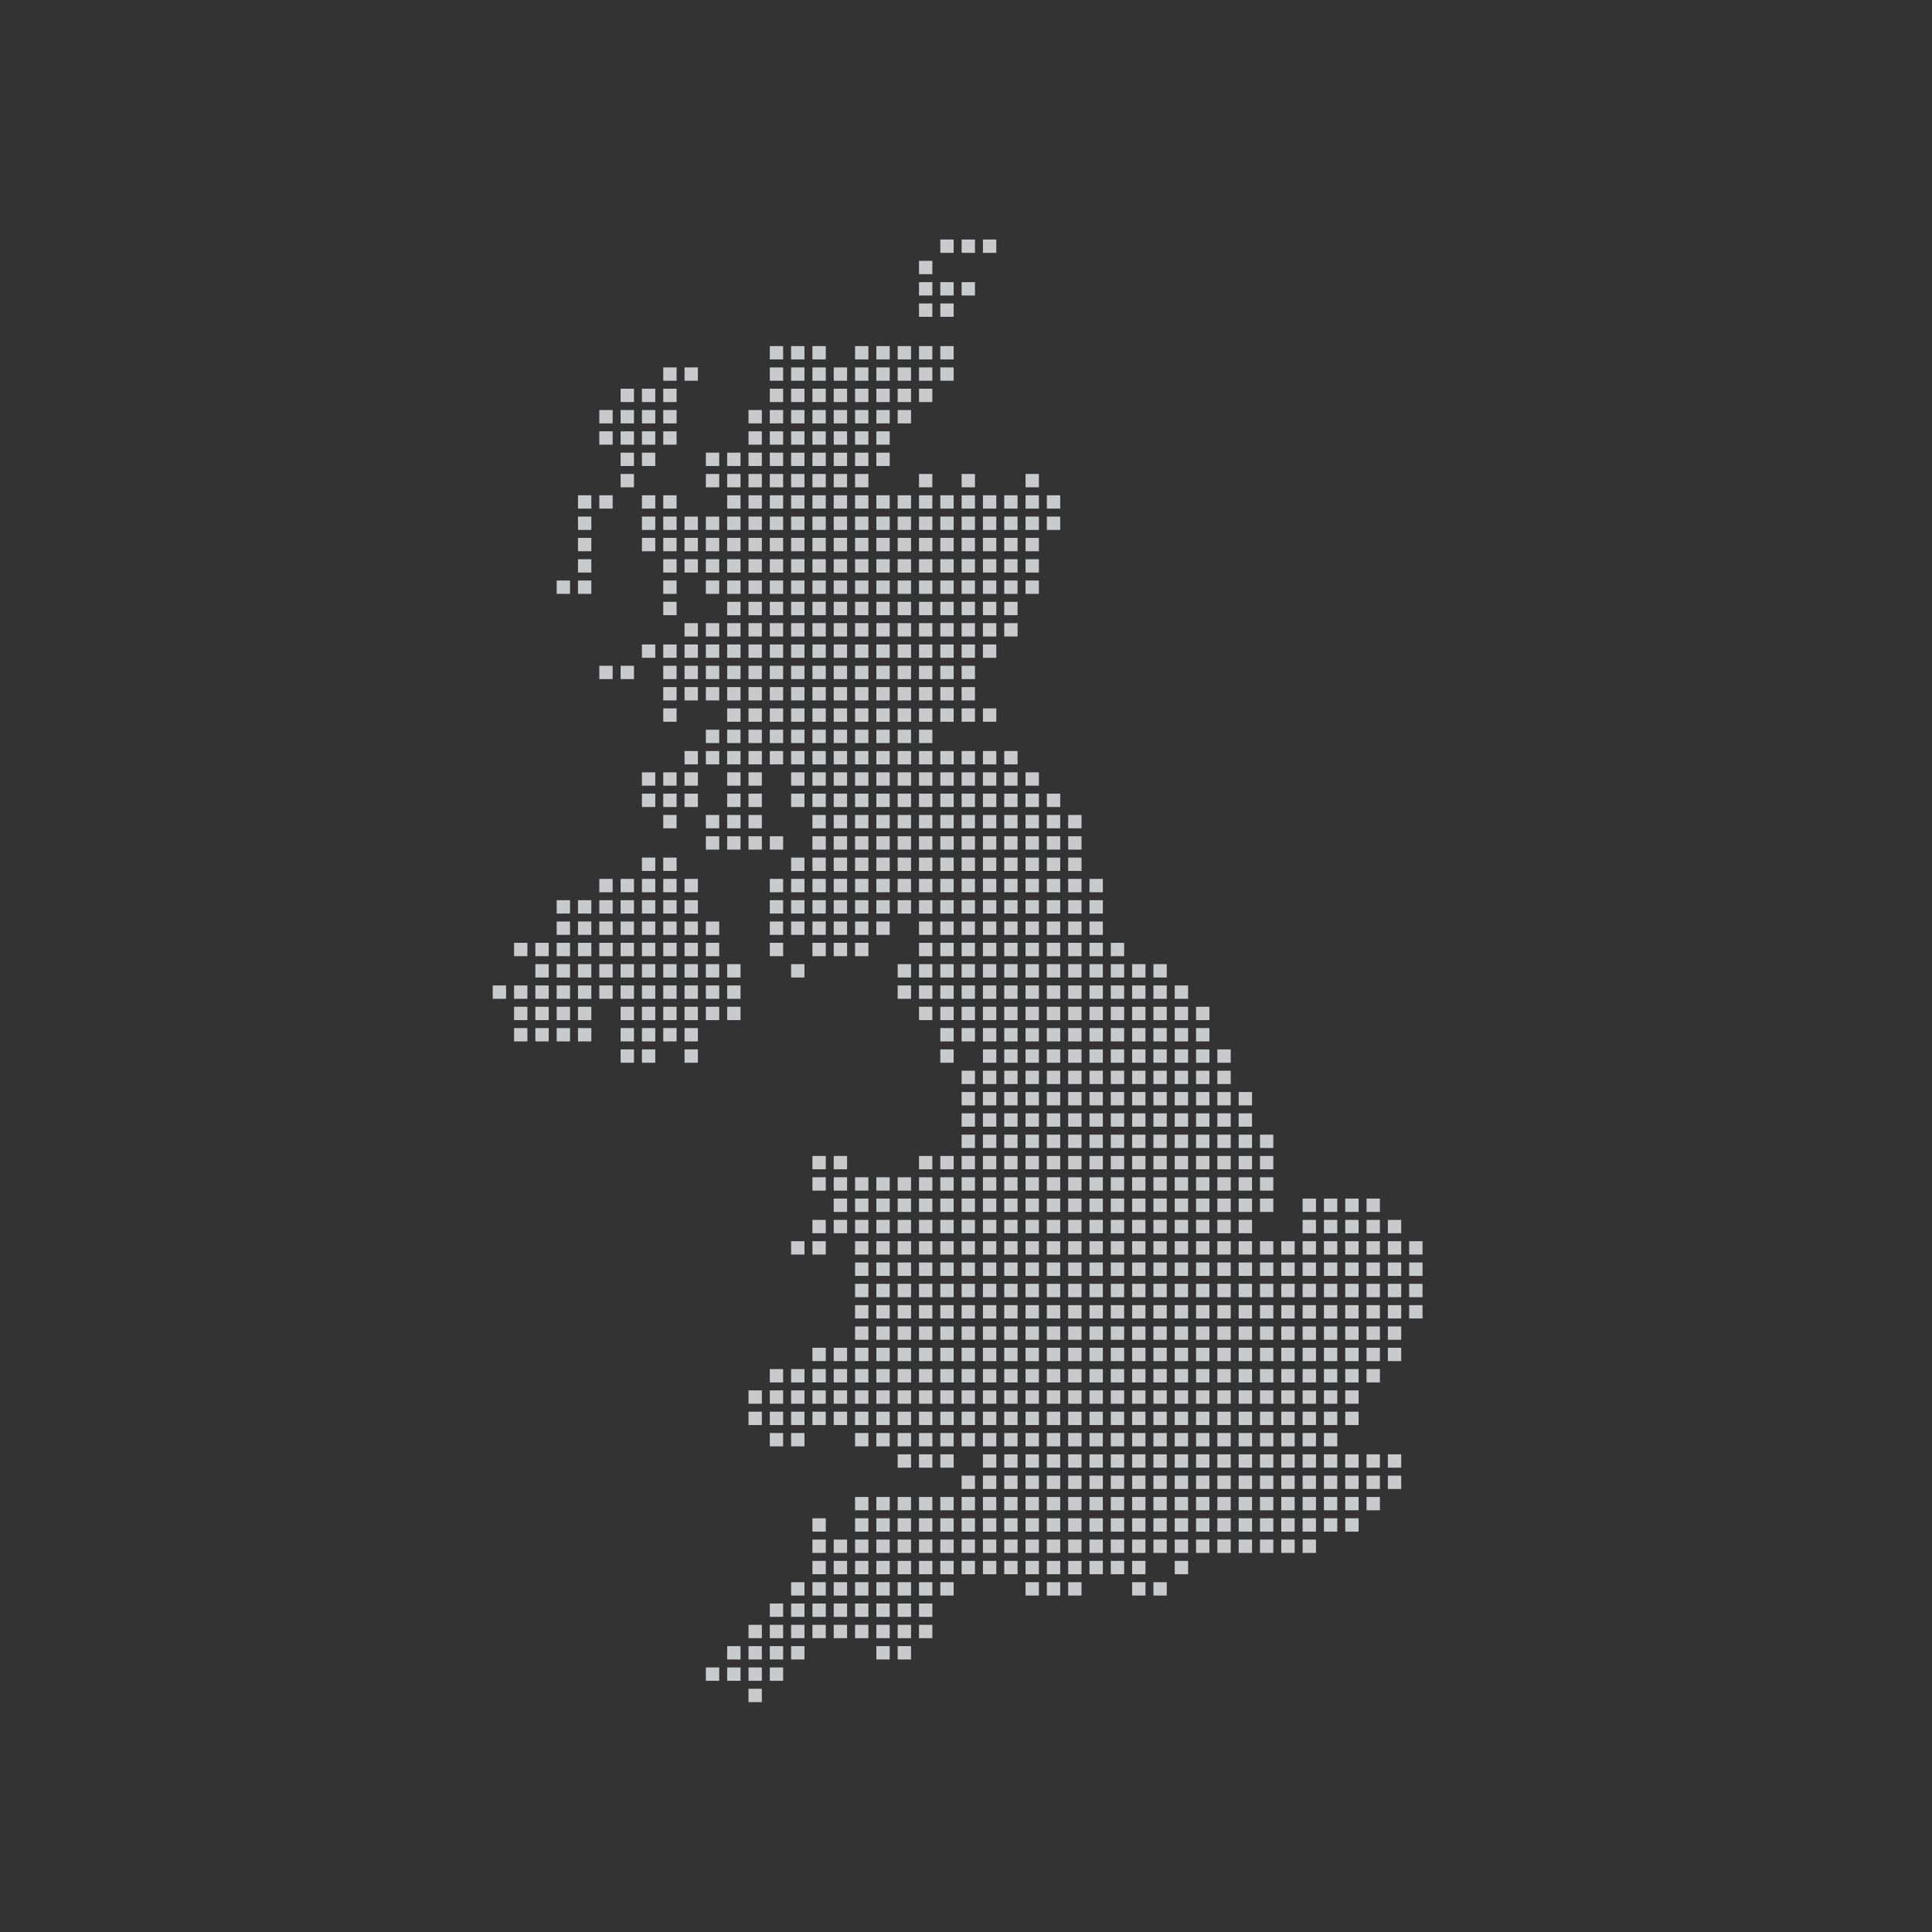 <?xml version="1.0" encoding="utf-8"?>
<!-- Generator: Adobe Illustrator 22.1.0, SVG Export Plug-In . SVG Version: 6.00 Build 0)  -->
<svg version="1.1" id="Layer_1" xmlns="http://www.w3.org/2000/svg" xmlns:xlink="http://www.w3.org/1999/xlink" x="0px" y="0px"
	 viewBox="0 0 1500 1500" style="enable-background:new 0 0 1500 1500;" xml:space="preserve">
<rect x="0" y="0" width="1500" height="1500" fill="#333333" stroke="none"/>
<style type="text/css">
	.st0{opacity:0.75;}
	.st1{fill:#F8FEFF;}
</style>
<g class="st0">
	<g>
		<g>
			<rect x="796.236" y="417.619" class="st1" width="10.361" height="10.363"/>
			<rect x="779.688" y="417.619" class="st1" width="10.361" height="10.363"/>
			<rect x="763.143" y="417.619" class="st1" width="10.361" height="10.363"/>
			<rect x="746.594" y="417.619" class="st1" width="10.361" height="10.363"/>
			<rect x="730.049" y="417.619" class="st1" width="10.361" height="10.363"/>
			<rect x="713.502" y="417.619" class="st1" width="10.363" height="10.363"/>
			<rect x="696.956" y="417.619" class="st1" width="10.36" height="10.363"/>
			<rect x="680.407" y="417.619" class="st1" width="10.364" height="10.363"/>
			<rect x="663.86" y="417.619" class="st1" width="10.363" height="10.363"/>
			<rect x="647.313" y="417.619" class="st1" width="10.363" height="10.363"/>
			<rect x="630.766" y="417.619" class="st1" width="10.363" height="10.363"/>
			<rect x="614.221" y="417.619" class="st1" width="10.362" height="10.363"/>
			<rect x="597.674" y="417.619" class="st1" width="10.362" height="10.363"/>
			<rect x="581.125" y="417.619" class="st1" width="10.363" height="10.363"/>
			<rect x="564.579" y="417.619" class="st1" width="10.364" height="10.363"/>
			<rect x="548.032" y="417.619" class="st1" width="10.362" height="10.363"/>
			<rect x="531.486" y="417.619" class="st1" width="10.361" height="10.363"/>
			<rect x="514.938" y="417.619" class="st1" width="10.363" height="10.363"/>
			<rect x="498.392" y="417.619" class="st1" width="10.361" height="10.363"/>
			<rect x="448.751" y="417.619" class="st1" width="10.361" height="10.363"/>
			<rect x="796.236" y="434.167" class="st1" width="10.361" height="10.362"/>
			<rect x="779.688" y="434.167" class="st1" width="10.361" height="10.362"/>
			<rect x="763.143" y="434.167" class="st1" width="10.361" height="10.362"/>
			<rect x="746.594" y="434.167" class="st1" width="10.361" height="10.362"/>
			<rect x="730.049" y="434.167" class="st1" width="10.361" height="10.362"/>
			<rect x="713.502" y="434.167" class="st1" width="10.363" height="10.362"/>
			<rect x="696.956" y="434.167" class="st1" width="10.36" height="10.362"/>
			<rect x="680.407" y="434.167" class="st1" width="10.364" height="10.362"/>
			<rect x="663.86" y="434.167" class="st1" width="10.363" height="10.362"/>
			<rect x="647.313" y="434.167" class="st1" width="10.363" height="10.362"/>
			<rect x="630.766" y="434.167" class="st1" width="10.363" height="10.362"/>
			<rect x="614.221" y="434.167" class="st1" width="10.362" height="10.362"/>
			<rect x="597.674" y="434.167" class="st1" width="10.362" height="10.362"/>
			<rect x="581.125" y="434.167" class="st1" width="10.363" height="10.362"/>
			<rect x="564.579" y="434.167" class="st1" width="10.364" height="10.362"/>
			<rect x="548.032" y="434.167" class="st1" width="10.362" height="10.362"/>
			<rect x="531.486" y="434.167" class="st1" width="10.361" height="10.362"/>
			<rect x="514.938" y="434.167" class="st1" width="10.363" height="10.362"/>
			<rect x="448.751" y="434.167" class="st1" width="10.361" height="10.362"/>
			<rect x="796.236" y="450.714" class="st1" width="10.361" height="10.362"/>
			<rect x="779.688" y="450.714" class="st1" width="10.361" height="10.362"/>
			<rect x="763.143" y="450.714" class="st1" width="10.361" height="10.362"/>
			<rect x="746.594" y="450.714" class="st1" width="10.361" height="10.362"/>
			<rect x="730.049" y="450.714" class="st1" width="10.361" height="10.362"/>
			<rect x="713.502" y="450.714" class="st1" width="10.363" height="10.362"/>
			<rect x="696.956" y="450.714" class="st1" width="10.36" height="10.362"/>
			<rect x="680.407" y="450.714" class="st1" width="10.364" height="10.362"/>
			<rect x="663.86" y="450.714" class="st1" width="10.363" height="10.362"/>
			<rect x="647.313" y="450.714" class="st1" width="10.363" height="10.362"/>
			<rect x="630.766" y="450.714" class="st1" width="10.363" height="10.362"/>
			<rect x="614.221" y="450.714" class="st1" width="10.362" height="10.362"/>
			<rect x="597.674" y="450.714" class="st1" width="10.362" height="10.362"/>
			<rect x="581.125" y="450.714" class="st1" width="10.363" height="10.362"/>
			<rect x="564.579" y="450.714" class="st1" width="10.364" height="10.362"/>
			<rect x="548.032" y="450.714" class="st1" width="10.362" height="10.362"/>
			<rect x="514.938" y="450.714" class="st1" width="10.363" height="10.362"/>
			<rect x="448.751" y="450.714" class="st1" width="10.361" height="10.362"/>
			<rect x="432.203" y="450.714" class="st1" width="10.362" height="10.362"/>
			<rect x="779.688" y="467.261" class="st1" width="10.361" height="10.363"/>
			<rect x="763.143" y="467.261" class="st1" width="10.361" height="10.363"/>
			<rect x="746.594" y="467.261" class="st1" width="10.361" height="10.363"/>
			<rect x="730.049" y="467.261" class="st1" width="10.361" height="10.363"/>
			<rect x="713.502" y="467.261" class="st1" width="10.363" height="10.363"/>
			<rect x="696.956" y="467.261" class="st1" width="10.36" height="10.363"/>
			<rect x="680.407" y="467.261" class="st1" width="10.364" height="10.363"/>
			<rect x="663.86" y="467.261" class="st1" width="10.363" height="10.363"/>
			<rect x="647.313" y="467.261" class="st1" width="10.363" height="10.363"/>
			<rect x="630.766" y="467.261" class="st1" width="10.363" height="10.363"/>
			<rect x="614.221" y="467.261" class="st1" width="10.362" height="10.363"/>
			<rect x="597.674" y="467.261" class="st1" width="10.362" height="10.363"/>
			<rect x="581.125" y="467.261" class="st1" width="10.363" height="10.363"/>
			<rect x="564.579" y="467.261" class="st1" width="10.364" height="10.363"/>
			<rect x="514.938" y="467.261" class="st1" width="10.363" height="10.363"/>
			<rect x="779.688" y="483.807" class="st1" width="10.361" height="10.363"/>
			<rect x="763.143" y="483.807" class="st1" width="10.361" height="10.363"/>
			<rect x="746.594" y="483.807" class="st1" width="10.361" height="10.363"/>
			<rect x="730.049" y="483.807" class="st1" width="10.361" height="10.363"/>
			<rect x="713.502" y="483.807" class="st1" width="10.363" height="10.363"/>
			<rect x="696.956" y="483.807" class="st1" width="10.36" height="10.363"/>
			<rect x="680.407" y="483.807" class="st1" width="10.364" height="10.363"/>
			<rect x="663.86" y="483.807" class="st1" width="10.363" height="10.363"/>
			<rect x="647.313" y="483.807" class="st1" width="10.363" height="10.363"/>
			<rect x="630.766" y="483.807" class="st1" width="10.363" height="10.363"/>
			<rect x="614.221" y="483.807" class="st1" width="10.362" height="10.363"/>
			<rect x="597.674" y="483.807" class="st1" width="10.362" height="10.363"/>
			<rect x="581.125" y="483.807" class="st1" width="10.363" height="10.363"/>
			<rect x="564.579" y="483.807" class="st1" width="10.364" height="10.363"/>
			<rect x="548.032" y="483.807" class="st1" width="10.362" height="10.363"/>
			<rect x="531.486" y="483.807" class="st1" width="10.361" height="10.363"/>
			<rect x="763.143" y="500.355" class="st1" width="10.361" height="10.363"/>
			<rect x="746.594" y="500.355" class="st1" width="10.361" height="10.363"/>
			<rect x="730.049" y="500.355" class="st1" width="10.361" height="10.363"/>
			<rect x="713.502" y="500.355" class="st1" width="10.363" height="10.363"/>
			<rect x="696.956" y="500.355" class="st1" width="10.36" height="10.363"/>
			<rect x="680.407" y="500.355" class="st1" width="10.364" height="10.363"/>
			<rect x="663.86" y="500.355" class="st1" width="10.363" height="10.363"/>
			<rect x="647.313" y="500.355" class="st1" width="10.363" height="10.363"/>
			<rect x="630.766" y="500.355" class="st1" width="10.363" height="10.363"/>
			<rect x="614.221" y="500.355" class="st1" width="10.362" height="10.363"/>
			<rect x="597.674" y="500.355" class="st1" width="10.362" height="10.363"/>
			<rect x="581.125" y="500.355" class="st1" width="10.363" height="10.363"/>
			<rect x="564.579" y="500.355" class="st1" width="10.364" height="10.363"/>
			<rect x="548.032" y="500.355" class="st1" width="10.362" height="10.363"/>
			<rect x="531.486" y="500.355" class="st1" width="10.361" height="10.363"/>
			<rect x="514.938" y="500.355" class="st1" width="10.363" height="10.363"/>
			<rect x="498.392" y="500.355" class="st1" width="10.361" height="10.363"/>
			<rect x="746.594" y="516.902" class="st1" width="10.361" height="10.362"/>
			<rect x="730.049" y="516.902" class="st1" width="10.361" height="10.362"/>
			<rect x="713.502" y="516.902" class="st1" width="10.363" height="10.362"/>
			<rect x="696.956" y="516.902" class="st1" width="10.36" height="10.362"/>
			<rect x="680.407" y="516.902" class="st1" width="10.364" height="10.362"/>
			<rect x="663.86" y="516.902" class="st1" width="10.363" height="10.362"/>
			<rect x="647.313" y="516.902" class="st1" width="10.363" height="10.362"/>
			<rect x="630.766" y="516.902" class="st1" width="10.363" height="10.362"/>
			<rect x="614.221" y="516.902" class="st1" width="10.362" height="10.362"/>
			<rect x="597.674" y="516.902" class="st1" width="10.362" height="10.362"/>
			<rect x="581.125" y="516.902" class="st1" width="10.363" height="10.362"/>
			<rect x="564.579" y="516.902" class="st1" width="10.364" height="10.362"/>
			<rect x="548.032" y="516.902" class="st1" width="10.362" height="10.362"/>
			<rect x="531.486" y="516.902" class="st1" width="10.361" height="10.362"/>
			<rect x="514.938" y="516.902" class="st1" width="10.363" height="10.362"/>
			<rect x="481.844" y="516.902" class="st1" width="10.363" height="10.362"/>
			<rect x="465.297" y="516.902" class="st1" width="10.363" height="10.362"/>
			<rect x="746.594" y="533.449" class="st1" width="10.361" height="10.363"/>
			<rect x="730.049" y="533.449" class="st1" width="10.361" height="10.363"/>
			<rect x="713.502" y="533.449" class="st1" width="10.363" height="10.363"/>
			<rect x="696.956" y="533.449" class="st1" width="10.36" height="10.363"/>
			<rect x="680.407" y="533.449" class="st1" width="10.364" height="10.363"/>
			<rect x="663.86" y="533.449" class="st1" width="10.363" height="10.363"/>
			<rect x="647.313" y="533.449" class="st1" width="10.363" height="10.363"/>
			<rect x="630.766" y="533.449" class="st1" width="10.363" height="10.363"/>
			<rect x="614.221" y="533.449" class="st1" width="10.362" height="10.363"/>
			<rect x="597.674" y="533.449" class="st1" width="10.362" height="10.363"/>
			<rect x="581.125" y="533.449" class="st1" width="10.363" height="10.363"/>
			<rect x="564.579" y="533.449" class="st1" width="10.364" height="10.363"/>
			<rect x="548.032" y="533.449" class="st1" width="10.362" height="10.363"/>
			<rect x="531.486" y="533.449" class="st1" width="10.361" height="10.363"/>
			<rect x="514.938" y="533.449" class="st1" width="10.363" height="10.363"/>
			<rect x="763.143" y="549.996" class="st1" width="10.361" height="10.363"/>
			<rect x="746.594" y="549.996" class="st1" width="10.361" height="10.363"/>
			<rect x="730.049" y="549.996" class="st1" width="10.361" height="10.363"/>
			<rect x="713.502" y="549.996" class="st1" width="10.363" height="10.363"/>
			<rect x="696.956" y="549.996" class="st1" width="10.36" height="10.363"/>
			<rect x="680.407" y="549.996" class="st1" width="10.364" height="10.363"/>
			<rect x="663.86" y="549.996" class="st1" width="10.363" height="10.363"/>
			<rect x="647.313" y="549.996" class="st1" width="10.363" height="10.363"/>
			<rect x="630.766" y="549.996" class="st1" width="10.363" height="10.363"/>
			<rect x="614.221" y="549.996" class="st1" width="10.362" height="10.363"/>
			<rect x="597.674" y="549.996" class="st1" width="10.362" height="10.363"/>
			<rect x="581.125" y="549.996" class="st1" width="10.363" height="10.363"/>
			<rect x="564.579" y="549.996" class="st1" width="10.364" height="10.363"/>
			<rect x="514.938" y="549.996" class="st1" width="10.363" height="10.363"/>
			<rect x="713.502" y="566.541" class="st1" width="10.363" height="10.365"/>
			<rect x="696.956" y="566.541" class="st1" width="10.36" height="10.365"/>
			<rect x="680.407" y="566.541" class="st1" width="10.364" height="10.365"/>
			<rect x="663.86" y="566.541" class="st1" width="10.363" height="10.365"/>
			<rect x="647.313" y="566.541" class="st1" width="10.363" height="10.365"/>
			<rect x="630.766" y="566.541" class="st1" width="10.363" height="10.365"/>
			<rect x="614.221" y="566.541" class="st1" width="10.362" height="10.365"/>
			<rect x="597.674" y="566.541" class="st1" width="10.362" height="10.365"/>
			<rect x="581.125" y="566.541" class="st1" width="10.363" height="10.365"/>
			<rect x="564.579" y="566.541" class="st1" width="10.364" height="10.365"/>
			<rect x="548.032" y="566.541" class="st1" width="10.362" height="10.365"/>
			<rect x="779.688" y="583.089" class="st1" width="10.361" height="10.365"/>
			<rect x="763.143" y="583.089" class="st1" width="10.361" height="10.365"/>
			<rect x="746.594" y="583.089" class="st1" width="10.361" height="10.365"/>
			<rect x="730.049" y="583.089" class="st1" width="10.361" height="10.365"/>
			<rect x="713.502" y="583.089" class="st1" width="10.363" height="10.365"/>
			<rect x="696.956" y="583.089" class="st1" width="10.36" height="10.365"/>
			<rect x="680.407" y="583.089" class="st1" width="10.364" height="10.365"/>
			<rect x="663.86" y="583.089" class="st1" width="10.363" height="10.365"/>
			<rect x="647.313" y="583.089" class="st1" width="10.363" height="10.365"/>
			<rect x="630.766" y="583.089" class="st1" width="10.363" height="10.365"/>
			<rect x="614.221" y="583.089" class="st1" width="10.362" height="10.365"/>
			<rect x="597.674" y="583.089" class="st1" width="10.362" height="10.365"/>
			<rect x="581.125" y="583.089" class="st1" width="10.363" height="10.365"/>
			<rect x="564.579" y="583.089" class="st1" width="10.364" height="10.365"/>
			<rect x="548.032" y="583.089" class="st1" width="10.362" height="10.365"/>
			<rect x="531.486" y="583.089" class="st1" width="10.361" height="10.365"/>
			<rect x="796.236" y="599.636" class="st1" width="10.361" height="10.363"/>
			<rect x="779.688" y="599.636" class="st1" width="10.361" height="10.363"/>
			<rect x="763.143" y="599.636" class="st1" width="10.361" height="10.363"/>
			<rect x="746.594" y="599.636" class="st1" width="10.361" height="10.363"/>
			<rect x="730.049" y="599.636" class="st1" width="10.361" height="10.363"/>
			<rect x="713.502" y="599.636" class="st1" width="10.363" height="10.363"/>
			<rect x="696.956" y="599.636" class="st1" width="10.36" height="10.363"/>
			<rect x="680.407" y="599.636" class="st1" width="10.364" height="10.363"/>
			<rect x="663.86" y="599.636" class="st1" width="10.363" height="10.363"/>
			<rect x="647.313" y="599.636" class="st1" width="10.363" height="10.363"/>
			<rect x="630.766" y="599.636" class="st1" width="10.363" height="10.363"/>
			<rect x="614.221" y="599.636" class="st1" width="10.362" height="10.363"/>
			<rect x="581.125" y="599.636" class="st1" width="10.363" height="10.363"/>
			<rect x="564.579" y="599.636" class="st1" width="10.364" height="10.363"/>
			<rect x="531.486" y="599.636" class="st1" width="10.361" height="10.363"/>
			<rect x="514.938" y="599.636" class="st1" width="10.363" height="10.363"/>
			<rect x="498.392" y="599.636" class="st1" width="10.361" height="10.363"/>
			<rect x="812.782" y="616.182" class="st1" width="10.361" height="10.364"/>
			<rect x="796.236" y="616.182" class="st1" width="10.361" height="10.364"/>
			<rect x="779.688" y="616.182" class="st1" width="10.361" height="10.364"/>
			<rect x="763.143" y="616.182" class="st1" width="10.361" height="10.364"/>
			<rect x="746.594" y="616.182" class="st1" width="10.361" height="10.364"/>
			<rect x="730.049" y="616.182" class="st1" width="10.361" height="10.364"/>
			<rect x="713.502" y="616.182" class="st1" width="10.363" height="10.364"/>
			<rect x="696.956" y="616.182" class="st1" width="10.36" height="10.364"/>
			<rect x="680.407" y="616.182" class="st1" width="10.364" height="10.364"/>
			<rect x="663.86" y="616.182" class="st1" width="10.363" height="10.364"/>
			<rect x="647.313" y="616.182" class="st1" width="10.363" height="10.364"/>
			<rect x="630.766" y="616.182" class="st1" width="10.363" height="10.364"/>
			<rect x="614.221" y="616.182" class="st1" width="10.362" height="10.364"/>
			<rect x="581.125" y="616.182" class="st1" width="10.363" height="10.364"/>
			<rect x="564.579" y="616.182" class="st1" width="10.364" height="10.364"/>
			<rect x="531.486" y="616.182" class="st1" width="10.361" height="10.364"/>
			<rect x="514.938" y="616.182" class="st1" width="10.363" height="10.364"/>
			<rect x="498.392" y="616.182" class="st1" width="10.361" height="10.364"/>
			<rect x="829.327" y="632.729" class="st1" width="10.364" height="10.363"/>
			<rect x="812.782" y="632.729" class="st1" width="10.361" height="10.363"/>
			<rect x="796.236" y="632.729" class="st1" width="10.361" height="10.363"/>
			<rect x="779.688" y="632.729" class="st1" width="10.361" height="10.363"/>
			<rect x="763.143" y="632.729" class="st1" width="10.361" height="10.363"/>
			<rect x="746.594" y="632.729" class="st1" width="10.361" height="10.363"/>
			<rect x="730.049" y="632.729" class="st1" width="10.361" height="10.363"/>
			<rect x="713.502" y="632.729" class="st1" width="10.363" height="10.363"/>
			<rect x="696.956" y="632.729" class="st1" width="10.36" height="10.363"/>
			<rect x="680.407" y="632.729" class="st1" width="10.364" height="10.363"/>
			<rect x="663.86" y="632.729" class="st1" width="10.363" height="10.363"/>
			<rect x="647.313" y="632.729" class="st1" width="10.363" height="10.363"/>
			<rect x="630.766" y="632.729" class="st1" width="10.363" height="10.363"/>
			<rect x="581.125" y="632.729" class="st1" width="10.363" height="10.363"/>
			<rect x="564.579" y="632.729" class="st1" width="10.364" height="10.363"/>
			<rect x="548.032" y="632.729" class="st1" width="10.362" height="10.363"/>
			<rect x="514.938" y="632.729" class="st1" width="10.363" height="10.363"/>
			<rect x="829.327" y="649.277" class="st1" width="10.364" height="10.362"/>
			<rect x="812.782" y="649.277" class="st1" width="10.361" height="10.362"/>
			<rect x="796.236" y="649.277" class="st1" width="10.361" height="10.362"/>
			<rect x="779.688" y="649.277" class="st1" width="10.361" height="10.362"/>
			<rect x="763.143" y="649.277" class="st1" width="10.361" height="10.362"/>
			<rect x="746.594" y="649.277" class="st1" width="10.361" height="10.362"/>
			<rect x="730.049" y="649.277" class="st1" width="10.361" height="10.362"/>
			<rect x="713.502" y="649.277" class="st1" width="10.363" height="10.362"/>
			<rect x="696.956" y="649.277" class="st1" width="10.36" height="10.362"/>
			<rect x="680.407" y="649.277" class="st1" width="10.364" height="10.362"/>
			<rect x="663.86" y="649.277" class="st1" width="10.363" height="10.362"/>
			<rect x="647.313" y="649.277" class="st1" width="10.363" height="10.362"/>
			<rect x="630.766" y="649.277" class="st1" width="10.363" height="10.362"/>
			<rect x="597.674" y="649.277" class="st1" width="10.362" height="10.362"/>
			<rect x="581.125" y="649.277" class="st1" width="10.363" height="10.362"/>
			<rect x="564.579" y="649.277" class="st1" width="10.364" height="10.362"/>
			<rect x="548.032" y="649.277" class="st1" width="10.362" height="10.362"/>
			<rect x="829.327" y="665.823" class="st1" width="10.364" height="10.363"/>
			<rect x="812.782" y="665.823" class="st1" width="10.361" height="10.363"/>
			<rect x="796.236" y="665.823" class="st1" width="10.361" height="10.363"/>
			<rect x="779.688" y="665.823" class="st1" width="10.361" height="10.363"/>
			<rect x="763.143" y="665.823" class="st1" width="10.361" height="10.363"/>
			<rect x="746.594" y="665.823" class="st1" width="10.361" height="10.363"/>
			<rect x="730.049" y="665.823" class="st1" width="10.361" height="10.363"/>
			<rect x="713.502" y="665.823" class="st1" width="10.363" height="10.363"/>
			<rect x="696.956" y="665.823" class="st1" width="10.36" height="10.363"/>
			<rect x="680.407" y="665.823" class="st1" width="10.364" height="10.363"/>
			<rect x="663.86" y="665.823" class="st1" width="10.363" height="10.363"/>
			<rect x="647.313" y="665.823" class="st1" width="10.363" height="10.363"/>
			<rect x="630.766" y="665.823" class="st1" width="10.363" height="10.363"/>
			<rect x="614.221" y="665.823" class="st1" width="10.362" height="10.363"/>
			<rect x="514.938" y="665.823" class="st1" width="10.363" height="10.363"/>
			<rect x="498.392" y="665.823" class="st1" width="10.361" height="10.363"/>
			<rect x="845.876" y="682.371" class="st1" width="10.364" height="10.363"/>
			<rect x="829.327" y="682.371" class="st1" width="10.364" height="10.363"/>
			<rect x="812.782" y="682.371" class="st1" width="10.361" height="10.363"/>
			<rect x="796.236" y="682.371" class="st1" width="10.361" height="10.363"/>
			<rect x="779.688" y="682.371" class="st1" width="10.361" height="10.363"/>
			<rect x="763.143" y="682.371" class="st1" width="10.361" height="10.363"/>
			<rect x="746.594" y="682.371" class="st1" width="10.361" height="10.363"/>
			<rect x="730.049" y="682.371" class="st1" width="10.361" height="10.363"/>
			<rect x="713.502" y="682.371" class="st1" width="10.363" height="10.363"/>
			<rect x="696.956" y="682.371" class="st1" width="10.36" height="10.363"/>
			<rect x="680.407" y="682.371" class="st1" width="10.364" height="10.363"/>
			<rect x="663.86" y="682.371" class="st1" width="10.363" height="10.363"/>
			<rect x="647.313" y="682.371" class="st1" width="10.363" height="10.363"/>
			<rect x="630.766" y="682.371" class="st1" width="10.363" height="10.363"/>
			<rect x="614.221" y="682.371" class="st1" width="10.362" height="10.363"/>
			<rect x="597.674" y="682.371" class="st1" width="10.362" height="10.363"/>
			<rect x="531.486" y="682.371" class="st1" width="10.361" height="10.363"/>
			<rect x="514.938" y="682.371" class="st1" width="10.363" height="10.363"/>
			<rect x="498.392" y="682.371" class="st1" width="10.361" height="10.363"/>
			<rect x="481.844" y="682.371" class="st1" width="10.363" height="10.363"/>
			<rect x="465.297" y="682.371" class="st1" width="10.363" height="10.363"/>
			<rect x="845.876" y="698.918" class="st1" width="10.364" height="10.363"/>
			<rect x="829.327" y="698.918" class="st1" width="10.364" height="10.363"/>
			<rect x="812.782" y="698.918" class="st1" width="10.361" height="10.363"/>
			<rect x="796.236" y="698.918" class="st1" width="10.361" height="10.363"/>
			<rect x="779.688" y="698.918" class="st1" width="10.361" height="10.363"/>
			<rect x="763.143" y="698.918" class="st1" width="10.361" height="10.363"/>
			<rect x="746.594" y="698.918" class="st1" width="10.361" height="10.363"/>
			<rect x="730.049" y="698.918" class="st1" width="10.361" height="10.363"/>
			<rect x="713.502" y="698.918" class="st1" width="10.363" height="10.363"/>
			<rect x="696.956" y="698.918" class="st1" width="10.36" height="10.363"/>
			<rect x="680.407" y="698.918" class="st1" width="10.364" height="10.363"/>
			<rect x="663.86" y="698.918" class="st1" width="10.363" height="10.363"/>
			<rect x="647.313" y="698.918" class="st1" width="10.363" height="10.363"/>
			<rect x="630.766" y="698.918" class="st1" width="10.363" height="10.363"/>
			<rect x="614.221" y="698.918" class="st1" width="10.362" height="10.363"/>
			<rect x="597.674" y="698.918" class="st1" width="10.362" height="10.363"/>
			<rect x="531.486" y="698.918" class="st1" width="10.361" height="10.363"/>
			<rect x="514.938" y="698.918" class="st1" width="10.363" height="10.363"/>
			<rect x="498.392" y="698.918" class="st1" width="10.361" height="10.363"/>
			<rect x="481.844" y="698.918" class="st1" width="10.363" height="10.363"/>
			<rect x="465.297" y="698.918" class="st1" width="10.363" height="10.363"/>
			<rect x="448.751" y="698.918" class="st1" width="10.361" height="10.363"/>
			<rect x="432.203" y="698.918" class="st1" width="10.362" height="10.363"/>
			<rect x="845.876" y="715.465" class="st1" width="10.364" height="10.362"/>
			<rect x="829.327" y="715.465" class="st1" width="10.364" height="10.362"/>
			<rect x="812.782" y="715.465" class="st1" width="10.361" height="10.362"/>
			<rect x="796.236" y="715.465" class="st1" width="10.361" height="10.362"/>
			<rect x="779.688" y="715.465" class="st1" width="10.361" height="10.362"/>
			<rect x="763.143" y="715.465" class="st1" width="10.361" height="10.362"/>
			<rect x="746.594" y="715.465" class="st1" width="10.361" height="10.362"/>
			<rect x="730.049" y="715.465" class="st1" width="10.361" height="10.362"/>
			<rect x="713.502" y="715.465" class="st1" width="10.363" height="10.362"/>
			<rect x="680.407" y="715.465" class="st1" width="10.364" height="10.362"/>
			<rect x="663.86" y="715.465" class="st1" width="10.363" height="10.362"/>
			<rect x="647.313" y="715.465" class="st1" width="10.363" height="10.362"/>
			<rect x="630.766" y="715.465" class="st1" width="10.363" height="10.362"/>
			<rect x="614.221" y="715.465" class="st1" width="10.362" height="10.362"/>
			<rect x="597.674" y="715.465" class="st1" width="10.362" height="10.362"/>
			<rect x="548.032" y="715.465" class="st1" width="10.362" height="10.362"/>
			<rect x="531.486" y="715.465" class="st1" width="10.361" height="10.362"/>
			<rect x="514.938" y="715.465" class="st1" width="10.363" height="10.362"/>
			<rect x="498.392" y="715.465" class="st1" width="10.361" height="10.362"/>
			<rect x="481.844" y="715.465" class="st1" width="10.363" height="10.362"/>
			<rect x="465.297" y="715.465" class="st1" width="10.363" height="10.362"/>
			<rect x="448.751" y="715.465" class="st1" width="10.361" height="10.362"/>
			<rect x="432.203" y="715.465" class="st1" width="10.362" height="10.362"/>
			<rect x="862.424" y="732.011" class="st1" width="10.361" height="10.364"/>
			<rect x="845.876" y="732.011" class="st1" width="10.364" height="10.364"/>
			<rect x="829.327" y="732.011" class="st1" width="10.364" height="10.364"/>
			<rect x="812.782" y="732.011" class="st1" width="10.361" height="10.364"/>
			<rect x="796.236" y="732.011" class="st1" width="10.361" height="10.364"/>
			<rect x="779.688" y="732.011" class="st1" width="10.361" height="10.364"/>
			<rect x="763.143" y="732.011" class="st1" width="10.361" height="10.364"/>
			<rect x="746.594" y="732.011" class="st1" width="10.361" height="10.364"/>
			<rect x="730.049" y="732.011" class="st1" width="10.361" height="10.364"/>
			<rect x="713.502" y="732.011" class="st1" width="10.363" height="10.364"/>
			<rect x="663.86" y="732.011" class="st1" width="10.363" height="10.364"/>
			<rect x="647.313" y="732.011" class="st1" width="10.363" height="10.364"/>
			<rect x="630.766" y="732.011" class="st1" width="10.363" height="10.364"/>
			<rect x="597.674" y="732.011" class="st1" width="10.362" height="10.364"/>
			<rect x="548.032" y="732.011" class="st1" width="10.362" height="10.364"/>
			<rect x="531.486" y="732.011" class="st1" width="10.361" height="10.364"/>
			<rect x="514.938" y="732.011" class="st1" width="10.363" height="10.364"/>
			<rect x="498.392" y="732.011" class="st1" width="10.361" height="10.364"/>
			<rect x="481.844" y="732.011" class="st1" width="10.363" height="10.364"/>
			<rect x="465.297" y="732.011" class="st1" width="10.363" height="10.364"/>
			<rect x="448.751" y="732.011" class="st1" width="10.361" height="10.364"/>
			<rect x="432.203" y="732.011" class="st1" width="10.362" height="10.364"/>
			<rect x="415.657" y="732.011" class="st1" width="10.362" height="10.364"/>
			<rect x="399.11" y="732.011" class="st1" width="10.361" height="10.364"/>
			<rect x="895.518" y="748.559" class="st1" width="10.358" height="10.363"/>
			<rect x="878.973" y="748.559" class="st1" width="10.358" height="10.363"/>
			<rect x="862.424" y="748.559" class="st1" width="10.361" height="10.363"/>
			<rect x="845.876" y="748.559" class="st1" width="10.364" height="10.363"/>
			<rect x="829.327" y="748.559" class="st1" width="10.364" height="10.363"/>
			<rect x="812.782" y="748.559" class="st1" width="10.361" height="10.363"/>
			<rect x="796.236" y="748.559" class="st1" width="10.361" height="10.363"/>
			<rect x="779.688" y="748.559" class="st1" width="10.361" height="10.363"/>
			<rect x="763.143" y="748.559" class="st1" width="10.361" height="10.363"/>
			<rect x="746.594" y="748.559" class="st1" width="10.361" height="10.363"/>
			<rect x="730.049" y="748.559" class="st1" width="10.361" height="10.363"/>
			<rect x="713.502" y="748.559" class="st1" width="10.363" height="10.363"/>
			<rect x="696.956" y="748.559" class="st1" width="10.36" height="10.363"/>
			<rect x="614.221" y="748.559" class="st1" width="10.362" height="10.363"/>
			<rect x="564.579" y="748.559" class="st1" width="10.364" height="10.363"/>
			<rect x="548.032" y="748.559" class="st1" width="10.362" height="10.363"/>
			<rect x="531.486" y="748.559" class="st1" width="10.361" height="10.363"/>
			<rect x="514.938" y="748.559" class="st1" width="10.363" height="10.363"/>
			<rect x="498.392" y="748.559" class="st1" width="10.361" height="10.363"/>
			<rect x="481.844" y="748.559" class="st1" width="10.363" height="10.363"/>
			<rect x="465.297" y="748.559" class="st1" width="10.363" height="10.363"/>
			<rect x="448.751" y="748.559" class="st1" width="10.361" height="10.363"/>
			<rect x="432.203" y="748.559" class="st1" width="10.362" height="10.363"/>
			<rect x="415.657" y="748.559" class="st1" width="10.362" height="10.363"/>
			<rect x="912.064" y="765.106" class="st1" width="10.361" height="10.363"/>
			<rect x="895.518" y="765.106" class="st1" width="10.358" height="10.363"/>
			<rect x="878.973" y="765.106" class="st1" width="10.358" height="10.363"/>
			<rect x="862.424" y="765.106" class="st1" width="10.361" height="10.363"/>
			<rect x="845.876" y="765.106" class="st1" width="10.364" height="10.363"/>
			<rect x="829.327" y="765.106" class="st1" width="10.364" height="10.363"/>
			<rect x="812.782" y="765.106" class="st1" width="10.361" height="10.363"/>
			<rect x="796.236" y="765.106" class="st1" width="10.361" height="10.363"/>
			<rect x="779.688" y="765.106" class="st1" width="10.361" height="10.363"/>
			<rect x="763.143" y="765.106" class="st1" width="10.361" height="10.363"/>
			<rect x="746.594" y="765.106" class="st1" width="10.361" height="10.363"/>
			<rect x="730.049" y="765.106" class="st1" width="10.361" height="10.363"/>
			<rect x="713.502" y="765.106" class="st1" width="10.363" height="10.363"/>
			<rect x="696.956" y="765.106" class="st1" width="10.36" height="10.363"/>
			<rect x="564.579" y="765.106" class="st1" width="10.364" height="10.363"/>
			<rect x="548.032" y="765.106" class="st1" width="10.362" height="10.363"/>
			<rect x="531.486" y="765.106" class="st1" width="10.361" height="10.363"/>
			<rect x="514.938" y="765.106" class="st1" width="10.363" height="10.363"/>
			<rect x="498.392" y="765.106" class="st1" width="10.361" height="10.363"/>
			<rect x="481.844" y="765.106" class="st1" width="10.363" height="10.363"/>
			<rect x="465.297" y="765.106" class="st1" width="10.363" height="10.363"/>
			<rect x="448.751" y="765.106" class="st1" width="10.361" height="10.363"/>
			<rect x="432.203" y="765.106" class="st1" width="10.362" height="10.363"/>
			<rect x="415.657" y="765.106" class="st1" width="10.362" height="10.363"/>
			<rect x="399.11" y="765.106" class="st1" width="10.361" height="10.363"/>
			<rect x="382.561" y="765.106" class="st1" width="10.364" height="10.363"/>
			<rect x="928.609" y="781.653" class="st1" width="10.364" height="10.365"/>
			<rect x="912.064" y="781.653" class="st1" width="10.361" height="10.365"/>
			<rect x="895.518" y="781.653" class="st1" width="10.358" height="10.365"/>
			<rect x="878.973" y="781.653" class="st1" width="10.358" height="10.365"/>
			<rect x="862.424" y="781.653" class="st1" width="10.361" height="10.365"/>
			<rect x="845.876" y="781.653" class="st1" width="10.364" height="10.365"/>
			<rect x="829.327" y="781.653" class="st1" width="10.364" height="10.365"/>
			<rect x="812.782" y="781.653" class="st1" width="10.361" height="10.365"/>
			<rect x="796.236" y="781.653" class="st1" width="10.361" height="10.365"/>
			<rect x="779.688" y="781.653" class="st1" width="10.361" height="10.365"/>
			<rect x="763.143" y="781.653" class="st1" width="10.361" height="10.365"/>
			<rect x="746.594" y="781.653" class="st1" width="10.361" height="10.365"/>
			<rect x="730.049" y="781.653" class="st1" width="10.361" height="10.365"/>
			<rect x="713.502" y="781.653" class="st1" width="10.363" height="10.365"/>
			<rect x="564.579" y="781.653" class="st1" width="10.364" height="10.365"/>
			<rect x="548.032" y="781.653" class="st1" width="10.362" height="10.365"/>
			<rect x="531.486" y="781.653" class="st1" width="10.361" height="10.365"/>
			<rect x="514.938" y="781.653" class="st1" width="10.363" height="10.365"/>
			<rect x="498.392" y="781.653" class="st1" width="10.361" height="10.365"/>
			<rect x="481.844" y="781.653" class="st1" width="10.363" height="10.365"/>
			<rect x="448.751" y="781.653" class="st1" width="10.361" height="10.365"/>
			<rect x="432.203" y="781.653" class="st1" width="10.362" height="10.365"/>
			<rect x="415.657" y="781.653" class="st1" width="10.362" height="10.365"/>
			<rect x="399.11" y="781.653" class="st1" width="10.361" height="10.365"/>
			<rect x="928.609" y="798.2" class="st1" width="10.364" height="10.362"/>
			<rect x="912.064" y="798.2" class="st1" width="10.361" height="10.362"/>
			<rect x="895.518" y="798.2" class="st1" width="10.358" height="10.362"/>
			<rect x="878.973" y="798.2" class="st1" width="10.358" height="10.362"/>
			<rect x="862.424" y="798.2" class="st1" width="10.361" height="10.362"/>
			<rect x="845.876" y="798.2" class="st1" width="10.364" height="10.362"/>
			<rect x="829.327" y="798.2" class="st1" width="10.364" height="10.362"/>
			<rect x="812.782" y="798.2" class="st1" width="10.361" height="10.362"/>
			<rect x="796.236" y="798.2" class="st1" width="10.361" height="10.362"/>
			<rect x="779.688" y="798.2" class="st1" width="10.361" height="10.362"/>
			<rect x="763.143" y="798.2" class="st1" width="10.361" height="10.362"/>
			<rect x="746.594" y="798.2" class="st1" width="10.361" height="10.362"/>
			<rect x="730.049" y="798.2" class="st1" width="10.361" height="10.362"/>
			<rect x="531.486" y="798.2" class="st1" width="10.361" height="10.362"/>
			<rect x="514.938" y="798.2" class="st1" width="10.363" height="10.362"/>
			<rect x="498.392" y="798.2" class="st1" width="10.361" height="10.362"/>
			<rect x="481.844" y="798.2" class="st1" width="10.363" height="10.362"/>
			<rect x="448.751" y="798.2" class="st1" width="10.361" height="10.362"/>
			<rect x="432.203" y="798.2" class="st1" width="10.362" height="10.362"/>
			<rect x="415.657" y="798.2" class="st1" width="10.362" height="10.362"/>
			<rect x="399.11" y="798.2" class="st1" width="10.361" height="10.362"/>
			<rect x="928.609" y="814.746" class="st1" width="10.364" height="10.364"/>
			<rect x="912.064" y="814.746" class="st1" width="10.361" height="10.364"/>
			<rect x="895.518" y="814.746" class="st1" width="10.358" height="10.364"/>
			<rect x="878.973" y="814.746" class="st1" width="10.358" height="10.364"/>
			<rect x="862.424" y="814.746" class="st1" width="10.361" height="10.364"/>
			<rect x="845.876" y="814.746" class="st1" width="10.364" height="10.364"/>
			<rect x="829.327" y="814.746" class="st1" width="10.364" height="10.364"/>
			<rect x="812.782" y="814.746" class="st1" width="10.361" height="10.364"/>
			<rect x="796.236" y="814.746" class="st1" width="10.361" height="10.364"/>
			<rect x="779.688" y="814.746" class="st1" width="10.361" height="10.364"/>
			<rect x="763.143" y="814.746" class="st1" width="10.361" height="10.364"/>
			<rect x="730.049" y="814.746" class="st1" width="10.361" height="10.364"/>
			<rect x="531.486" y="814.746" class="st1" width="10.361" height="10.364"/>
			<rect x="498.392" y="814.746" class="st1" width="10.361" height="10.364"/>
			<rect x="481.844" y="814.746" class="st1" width="10.363" height="10.364"/>
			<rect x="928.609" y="831.293" class="st1" width="10.364" height="10.364"/>
			<rect x="912.064" y="831.293" class="st1" width="10.361" height="10.364"/>
			<rect x="895.518" y="831.293" class="st1" width="10.358" height="10.364"/>
			<rect x="878.973" y="831.293" class="st1" width="10.358" height="10.364"/>
			<rect x="862.424" y="831.293" class="st1" width="10.361" height="10.364"/>
			<rect x="845.876" y="831.293" class="st1" width="10.364" height="10.364"/>
			<rect x="829.327" y="831.293" class="st1" width="10.364" height="10.364"/>
			<rect x="812.782" y="831.293" class="st1" width="10.361" height="10.364"/>
			<rect x="796.236" y="831.293" class="st1" width="10.361" height="10.364"/>
			<rect x="779.688" y="831.293" class="st1" width="10.361" height="10.364"/>
			<rect x="763.143" y="831.293" class="st1" width="10.361" height="10.364"/>
			<rect x="746.594" y="831.293" class="st1" width="10.361" height="10.364"/>
			<rect x="928.609" y="847.84" class="st1" width="10.364" height="10.366"/>
			<rect x="912.064" y="847.84" class="st1" width="10.361" height="10.366"/>
			<rect x="895.518" y="847.84" class="st1" width="10.358" height="10.366"/>
			<rect x="878.973" y="847.84" class="st1" width="10.358" height="10.366"/>
			<rect x="862.424" y="847.84" class="st1" width="10.361" height="10.366"/>
			<rect x="845.876" y="847.84" class="st1" width="10.364" height="10.366"/>
			<rect x="829.327" y="847.84" class="st1" width="10.364" height="10.366"/>
			<rect x="812.782" y="847.84" class="st1" width="10.361" height="10.366"/>
			<rect x="796.236" y="847.84" class="st1" width="10.361" height="10.366"/>
			<rect x="779.688" y="847.84" class="st1" width="10.361" height="10.366"/>
			<rect x="763.143" y="847.84" class="st1" width="10.361" height="10.366"/>
			<rect x="746.594" y="847.84" class="st1" width="10.361" height="10.366"/>
			<rect x="928.609" y="864.387" class="st1" width="10.364" height="10.364"/>
			<rect x="912.064" y="864.387" class="st1" width="10.361" height="10.364"/>
			<rect x="895.518" y="864.387" class="st1" width="10.358" height="10.364"/>
			<rect x="878.973" y="864.387" class="st1" width="10.358" height="10.364"/>
			<rect x="862.424" y="864.387" class="st1" width="10.361" height="10.364"/>
			<rect x="845.876" y="864.387" class="st1" width="10.364" height="10.364"/>
			<rect x="829.327" y="864.387" class="st1" width="10.364" height="10.364"/>
			<rect x="812.782" y="864.387" class="st1" width="10.361" height="10.364"/>
			<rect x="796.236" y="864.387" class="st1" width="10.361" height="10.364"/>
			<rect x="779.688" y="864.387" class="st1" width="10.361" height="10.364"/>
			<rect x="763.143" y="864.387" class="st1" width="10.361" height="10.364"/>
			<rect x="746.594" y="864.387" class="st1" width="10.361" height="10.364"/>
			<rect x="928.609" y="880.936" class="st1" width="10.364" height="10.363"/>
			<rect x="912.064" y="880.936" class="st1" width="10.361" height="10.363"/>
			<rect x="895.518" y="880.936" class="st1" width="10.358" height="10.363"/>
			<rect x="878.973" y="880.936" class="st1" width="10.358" height="10.363"/>
			<rect x="862.424" y="880.936" class="st1" width="10.361" height="10.363"/>
			<rect x="845.876" y="880.936" class="st1" width="10.364" height="10.363"/>
			<rect x="829.327" y="880.936" class="st1" width="10.364" height="10.363"/>
			<rect x="812.782" y="880.936" class="st1" width="10.361" height="10.363"/>
			<rect x="796.236" y="880.936" class="st1" width="10.361" height="10.363"/>
			<rect x="779.688" y="880.936" class="st1" width="10.361" height="10.363"/>
			<rect x="763.143" y="880.936" class="st1" width="10.361" height="10.363"/>
			<rect x="746.594" y="880.936" class="st1" width="10.361" height="10.363"/>
			<rect x="928.609" y="897.481" class="st1" width="10.364" height="10.365"/>
			<rect x="912.064" y="897.481" class="st1" width="10.361" height="10.365"/>
			<rect x="895.518" y="897.481" class="st1" width="10.358" height="10.365"/>
			<rect x="878.973" y="897.481" class="st1" width="10.358" height="10.365"/>
			<rect x="862.424" y="897.481" class="st1" width="10.361" height="10.365"/>
			<rect x="845.876" y="897.481" class="st1" width="10.364" height="10.365"/>
			<rect x="829.327" y="897.481" class="st1" width="10.364" height="10.365"/>
			<rect x="812.782" y="897.481" class="st1" width="10.361" height="10.365"/>
			<rect x="796.236" y="897.481" class="st1" width="10.361" height="10.365"/>
			<rect x="779.688" y="897.481" class="st1" width="10.361" height="10.365"/>
			<rect x="763.143" y="897.481" class="st1" width="10.361" height="10.365"/>
			<rect x="746.594" y="897.481" class="st1" width="10.361" height="10.365"/>
			<rect x="730.049" y="897.481" class="st1" width="10.361" height="10.365"/>
			<rect x="713.502" y="897.481" class="st1" width="10.363" height="10.365"/>
			<rect x="647.313" y="897.481" class="st1" width="10.363" height="10.365"/>
			<rect x="630.766" y="897.481" class="st1" width="10.363" height="10.365"/>
			<rect x="928.609" y="914.031" class="st1" width="10.364" height="10.36"/>
			<rect x="912.064" y="914.031" class="st1" width="10.361" height="10.36"/>
			<rect x="895.518" y="914.031" class="st1" width="10.358" height="10.36"/>
			<rect x="878.973" y="914.031" class="st1" width="10.358" height="10.36"/>
			<rect x="862.424" y="914.031" class="st1" width="10.361" height="10.36"/>
			<rect x="845.876" y="914.031" class="st1" width="10.364" height="10.36"/>
			<rect x="829.327" y="914.031" class="st1" width="10.364" height="10.36"/>
			<rect x="812.782" y="914.031" class="st1" width="10.361" height="10.36"/>
			<rect x="796.236" y="914.031" class="st1" width="10.361" height="10.36"/>
			<rect x="779.688" y="914.031" class="st1" width="10.361" height="10.36"/>
			<rect x="763.143" y="914.031" class="st1" width="10.361" height="10.36"/>
			<rect x="746.594" y="914.031" class="st1" width="10.361" height="10.36"/>
			<rect x="730.049" y="914.031" class="st1" width="10.361" height="10.36"/>
			<rect x="713.502" y="914.031" class="st1" width="10.363" height="10.36"/>
			<rect x="696.956" y="914.031" class="st1" width="10.36" height="10.36"/>
			<rect x="680.407" y="914.031" class="st1" width="10.364" height="10.36"/>
			<rect x="663.86" y="914.031" class="st1" width="10.363" height="10.36"/>
			<rect x="647.313" y="914.031" class="st1" width="10.363" height="10.36"/>
			<rect x="630.766" y="914.031" class="st1" width="10.363" height="10.36"/>
			<rect x="928.609" y="930.577" class="st1" width="10.364" height="10.361"/>
			<rect x="912.064" y="930.577" class="st1" width="10.361" height="10.361"/>
			<rect x="895.518" y="930.577" class="st1" width="10.358" height="10.361"/>
			<rect x="878.973" y="930.577" class="st1" width="10.358" height="10.361"/>
			<rect x="862.424" y="930.577" class="st1" width="10.361" height="10.361"/>
			<rect x="845.876" y="930.577" class="st1" width="10.364" height="10.361"/>
			<rect x="829.327" y="930.577" class="st1" width="10.364" height="10.361"/>
			<rect x="812.782" y="930.577" class="st1" width="10.361" height="10.361"/>
			<rect x="796.236" y="930.577" class="st1" width="10.361" height="10.361"/>
			<rect x="779.688" y="930.577" class="st1" width="10.361" height="10.361"/>
			<rect x="763.143" y="930.577" class="st1" width="10.361" height="10.361"/>
			<rect x="746.594" y="930.577" class="st1" width="10.361" height="10.361"/>
			<rect x="730.049" y="930.577" class="st1" width="10.361" height="10.361"/>
			<rect x="713.502" y="930.577" class="st1" width="10.363" height="10.361"/>
			<rect x="696.956" y="930.577" class="st1" width="10.36" height="10.361"/>
			<rect x="680.407" y="930.577" class="st1" width="10.364" height="10.361"/>
			<rect x="663.86" y="930.577" class="st1" width="10.363" height="10.361"/>
			<rect x="647.313" y="930.577" class="st1" width="10.363" height="10.361"/>
			<rect x="928.609" y="947.122" class="st1" width="10.364" height="10.364"/>
			<rect x="912.064" y="947.122" class="st1" width="10.361" height="10.364"/>
			<rect x="895.518" y="947.122" class="st1" width="10.358" height="10.364"/>
			<rect x="878.973" y="947.122" class="st1" width="10.358" height="10.364"/>
			<rect x="862.424" y="947.122" class="st1" width="10.361" height="10.364"/>
			<rect x="845.876" y="947.122" class="st1" width="10.364" height="10.364"/>
			<rect x="829.327" y="947.122" class="st1" width="10.364" height="10.364"/>
			<rect x="812.782" y="947.122" class="st1" width="10.361" height="10.364"/>
			<rect x="796.236" y="947.122" class="st1" width="10.361" height="10.364"/>
			<rect x="779.688" y="947.122" class="st1" width="10.361" height="10.364"/>
			<rect x="763.143" y="947.122" class="st1" width="10.361" height="10.364"/>
			<rect x="746.594" y="947.122" class="st1" width="10.361" height="10.364"/>
			<rect x="730.049" y="947.122" class="st1" width="10.361" height="10.364"/>
			<rect x="713.502" y="947.122" class="st1" width="10.363" height="10.364"/>
			<rect x="696.956" y="947.122" class="st1" width="10.36" height="10.364"/>
			<rect x="680.407" y="947.122" class="st1" width="10.364" height="10.364"/>
			<rect x="663.86" y="947.122" class="st1" width="10.363" height="10.364"/>
			<rect x="647.313" y="947.122" class="st1" width="10.363" height="10.364"/>
			<rect x="630.766" y="947.122" class="st1" width="10.363" height="10.364"/>
			<rect x="928.609" y="963.67" class="st1" width="10.364" height="10.364"/>
			<rect x="912.064" y="963.67" class="st1" width="10.361" height="10.364"/>
			<rect x="895.518" y="963.67" class="st1" width="10.358" height="10.364"/>
			<rect x="878.973" y="963.67" class="st1" width="10.358" height="10.364"/>
			<rect x="862.424" y="963.67" class="st1" width="10.361" height="10.364"/>
			<rect x="845.876" y="963.67" class="st1" width="10.364" height="10.364"/>
			<rect x="829.327" y="963.67" class="st1" width="10.364" height="10.364"/>
			<rect x="812.782" y="963.67" class="st1" width="10.361" height="10.364"/>
			<rect x="796.236" y="963.67" class="st1" width="10.361" height="10.364"/>
			<rect x="779.688" y="963.67" class="st1" width="10.361" height="10.364"/>
			<rect x="763.143" y="963.67" class="st1" width="10.361" height="10.364"/>
			<rect x="746.594" y="963.67" class="st1" width="10.361" height="10.364"/>
			<rect x="730.049" y="963.67" class="st1" width="10.361" height="10.364"/>
			<rect x="713.502" y="963.67" class="st1" width="10.363" height="10.364"/>
			<rect x="696.956" y="963.67" class="st1" width="10.36" height="10.364"/>
			<rect x="680.407" y="963.67" class="st1" width="10.364" height="10.364"/>
			<rect x="663.86" y="963.67" class="st1" width="10.363" height="10.364"/>
			<rect x="630.766" y="963.67" class="st1" width="10.363" height="10.364"/>
			<rect x="614.221" y="963.67" class="st1" width="10.362" height="10.364"/>
			<rect x="928.609" y="980.217" class="st1" width="10.364" height="10.364"/>
			<rect x="912.064" y="980.217" class="st1" width="10.361" height="10.364"/>
			<rect x="895.518" y="980.217" class="st1" width="10.358" height="10.364"/>
			<rect x="878.973" y="980.217" class="st1" width="10.358" height="10.364"/>
			<rect x="862.424" y="980.217" class="st1" width="10.361" height="10.364"/>
			<rect x="845.876" y="980.217" class="st1" width="10.364" height="10.364"/>
			<rect x="829.327" y="980.217" class="st1" width="10.364" height="10.364"/>
			<rect x="812.782" y="980.217" class="st1" width="10.361" height="10.364"/>
			<rect x="796.236" y="980.217" class="st1" width="10.361" height="10.364"/>
			<rect x="779.688" y="980.217" class="st1" width="10.361" height="10.364"/>
			<rect x="763.143" y="980.217" class="st1" width="10.361" height="10.364"/>
			<rect x="746.594" y="980.217" class="st1" width="10.361" height="10.364"/>
			<rect x="730.049" y="980.217" class="st1" width="10.361" height="10.364"/>
			<rect x="713.502" y="980.217" class="st1" width="10.363" height="10.364"/>
			<rect x="696.956" y="980.217" class="st1" width="10.36" height="10.364"/>
			<rect x="680.407" y="980.217" class="st1" width="10.364" height="10.364"/>
			<rect x="663.86" y="980.217" class="st1" width="10.363" height="10.364"/>
			<rect x="928.609" y="996.764" class="st1" width="10.364" height="10.363"/>
			<rect x="912.064" y="996.764" class="st1" width="10.361" height="10.363"/>
			<rect x="895.518" y="996.764" class="st1" width="10.358" height="10.363"/>
			<rect x="878.973" y="996.764" class="st1" width="10.358" height="10.363"/>
			<rect x="862.424" y="996.764" class="st1" width="10.361" height="10.363"/>
			<rect x="845.876" y="996.764" class="st1" width="10.364" height="10.363"/>
			<rect x="829.327" y="996.764" class="st1" width="10.364" height="10.363"/>
			<rect x="812.782" y="996.764" class="st1" width="10.361" height="10.363"/>
			<rect x="796.236" y="996.764" class="st1" width="10.361" height="10.363"/>
			<rect x="779.688" y="996.764" class="st1" width="10.361" height="10.363"/>
			<rect x="763.143" y="996.764" class="st1" width="10.361" height="10.363"/>
			<rect x="746.594" y="996.764" class="st1" width="10.361" height="10.363"/>
			<rect x="730.049" y="996.764" class="st1" width="10.361" height="10.363"/>
			<rect x="713.502" y="996.764" class="st1" width="10.363" height="10.363"/>
			<rect x="696.956" y="996.764" class="st1" width="10.36" height="10.363"/>
			<rect x="680.407" y="996.764" class="st1" width="10.364" height="10.363"/>
			<rect x="663.86" y="996.764" class="st1" width="10.363" height="10.363"/>
			<rect x="928.609" y="1013.309" class="st1" width="10.364" height="10.365"/>
			<rect x="912.064" y="1013.309" class="st1" width="10.361" height="10.365"/>
			<rect x="895.518" y="1013.309" class="st1" width="10.358" height="10.365"/>
			<rect x="878.973" y="1013.309" class="st1" width="10.358" height="10.365"/>
			<rect x="862.424" y="1013.309" class="st1" width="10.361" height="10.365"/>
			<rect x="845.876" y="1013.309" class="st1" width="10.364" height="10.365"/>
			<rect x="829.327" y="1013.309" class="st1" width="10.364" height="10.365"/>
			<rect x="812.782" y="1013.309" class="st1" width="10.361" height="10.365"/>
			<rect x="796.236" y="1013.309" class="st1" width="10.361" height="10.365"/>
			<rect x="779.688" y="1013.309" class="st1" width="10.361" height="10.365"/>
			<rect x="763.143" y="1013.309" class="st1" width="10.361" height="10.365"/>
			<rect x="746.594" y="1013.309" class="st1" width="10.361" height="10.365"/>
			<rect x="730.049" y="1013.309" class="st1" width="10.361" height="10.365"/>
			<rect x="713.502" y="1013.309" class="st1" width="10.363" height="10.365"/>
			<rect x="696.956" y="1013.309" class="st1" width="10.36" height="10.365"/>
			<rect x="680.407" y="1013.309" class="st1" width="10.364" height="10.365"/>
			<rect x="663.86" y="1013.309" class="st1" width="10.363" height="10.365"/>
			<rect x="928.609" y="1029.856" class="st1" width="10.364" height="10.365"/>
			<rect x="912.064" y="1029.856" class="st1" width="10.361" height="10.365"/>
			<rect x="895.518" y="1029.856" class="st1" width="10.358" height="10.365"/>
			<rect x="878.973" y="1029.856" class="st1" width="10.358" height="10.365"/>
			<rect x="862.424" y="1029.856" class="st1" width="10.361" height="10.365"/>
			<rect x="845.876" y="1029.856" class="st1" width="10.364" height="10.365"/>
			<rect x="829.327" y="1029.856" class="st1" width="10.364" height="10.365"/>
			<rect x="812.782" y="1029.856" class="st1" width="10.361" height="10.365"/>
			<rect x="796.236" y="1029.856" class="st1" width="10.361" height="10.365"/>
			<rect x="779.688" y="1029.856" class="st1" width="10.361" height="10.365"/>
			<rect x="763.143" y="1029.856" class="st1" width="10.361" height="10.365"/>
			<rect x="746.594" y="1029.856" class="st1" width="10.361" height="10.365"/>
			<rect x="730.049" y="1029.856" class="st1" width="10.361" height="10.365"/>
			<rect x="713.502" y="1029.856" class="st1" width="10.363" height="10.365"/>
			<rect x="696.956" y="1029.856" class="st1" width="10.36" height="10.365"/>
			<rect x="680.407" y="1029.856" class="st1" width="10.364" height="10.365"/>
			<rect x="663.86" y="1029.856" class="st1" width="10.363" height="10.365"/>
			<rect x="928.609" y="1046.402" class="st1" width="10.364" height="10.365"/>
			<rect x="912.064" y="1046.402" class="st1" width="10.361" height="10.365"/>
			<rect x="895.518" y="1046.402" class="st1" width="10.358" height="10.365"/>
			<rect x="878.973" y="1046.402" class="st1" width="10.358" height="10.365"/>
			<rect x="862.424" y="1046.402" class="st1" width="10.361" height="10.365"/>
			<rect x="845.876" y="1046.402" class="st1" width="10.364" height="10.365"/>
			<rect x="829.327" y="1046.402" class="st1" width="10.364" height="10.365"/>
			<rect x="812.782" y="1046.402" class="st1" width="10.361" height="10.365"/>
			<rect x="796.236" y="1046.402" class="st1" width="10.361" height="10.365"/>
			<rect x="779.688" y="1046.402" class="st1" width="10.361" height="10.365"/>
			<rect x="763.143" y="1046.402" class="st1" width="10.361" height="10.365"/>
			<rect x="746.594" y="1046.402" class="st1" width="10.361" height="10.365"/>
			<rect x="730.049" y="1046.402" class="st1" width="10.361" height="10.365"/>
			<rect x="713.502" y="1046.402" class="st1" width="10.363" height="10.365"/>
			<rect x="696.956" y="1046.402" class="st1" width="10.36" height="10.365"/>
			<rect x="680.407" y="1046.402" class="st1" width="10.364" height="10.365"/>
			<rect x="663.86" y="1046.402" class="st1" width="10.363" height="10.365"/>
			<rect x="647.313" y="1046.402" class="st1" width="10.363" height="10.365"/>
			<rect x="630.766" y="1046.402" class="st1" width="10.363" height="10.365"/>
			<rect x="928.609" y="1062.952" class="st1" width="10.364" height="10.364"/>
			<rect x="912.064" y="1062.952" class="st1" width="10.361" height="10.364"/>
			<rect x="895.518" y="1062.952" class="st1" width="10.358" height="10.364"/>
			<rect x="878.973" y="1062.952" class="st1" width="10.358" height="10.364"/>
			<rect x="862.424" y="1062.952" class="st1" width="10.361" height="10.364"/>
			<rect x="845.876" y="1062.952" class="st1" width="10.364" height="10.364"/>
			<rect x="829.327" y="1062.952" class="st1" width="10.364" height="10.364"/>
			<rect x="812.782" y="1062.952" class="st1" width="10.361" height="10.364"/>
			<rect x="796.236" y="1062.952" class="st1" width="10.361" height="10.364"/>
			<rect x="779.688" y="1062.952" class="st1" width="10.361" height="10.364"/>
			<rect x="763.143" y="1062.952" class="st1" width="10.361" height="10.364"/>
			<rect x="746.594" y="1062.952" class="st1" width="10.361" height="10.364"/>
			<rect x="730.049" y="1062.952" class="st1" width="10.361" height="10.364"/>
			<rect x="713.502" y="1062.952" class="st1" width="10.363" height="10.364"/>
			<rect x="696.956" y="1062.952" class="st1" width="10.36" height="10.364"/>
			<rect x="680.407" y="1062.952" class="st1" width="10.364" height="10.364"/>
			<rect x="663.86" y="1062.952" class="st1" width="10.363" height="10.364"/>
			<rect x="647.313" y="1062.952" class="st1" width="10.363" height="10.364"/>
			<rect x="630.766" y="1062.952" class="st1" width="10.363" height="10.364"/>
			<rect x="614.221" y="1062.952" class="st1" width="10.362" height="10.364"/>
			<rect x="597.674" y="1062.952" class="st1" width="10.362" height="10.364"/>
			<rect x="928.609" y="1079.497" class="st1" width="10.364" height="10.363"/>
			<rect x="912.064" y="1079.497" class="st1" width="10.361" height="10.363"/>
			<rect x="895.518" y="1079.497" class="st1" width="10.358" height="10.363"/>
			<rect x="878.973" y="1079.497" class="st1" width="10.358" height="10.363"/>
			<rect x="862.424" y="1079.497" class="st1" width="10.361" height="10.363"/>
			<rect x="845.876" y="1079.497" class="st1" width="10.364" height="10.363"/>
			<rect x="829.327" y="1079.497" class="st1" width="10.364" height="10.363"/>
			<rect x="812.782" y="1079.497" class="st1" width="10.361" height="10.363"/>
			<rect x="796.236" y="1079.497" class="st1" width="10.361" height="10.363"/>
			<rect x="779.688" y="1079.497" class="st1" width="10.361" height="10.363"/>
			<rect x="763.143" y="1079.497" class="st1" width="10.361" height="10.363"/>
			<rect x="746.594" y="1079.497" class="st1" width="10.361" height="10.363"/>
			<rect x="730.049" y="1079.497" class="st1" width="10.361" height="10.363"/>
			<rect x="713.502" y="1079.497" class="st1" width="10.363" height="10.363"/>
			<rect x="696.956" y="1079.497" class="st1" width="10.36" height="10.363"/>
			<rect x="680.407" y="1079.497" class="st1" width="10.364" height="10.363"/>
			<rect x="663.86" y="1079.497" class="st1" width="10.363" height="10.363"/>
			<rect x="647.313" y="1079.497" class="st1" width="10.363" height="10.363"/>
			<rect x="630.766" y="1079.497" class="st1" width="10.363" height="10.363"/>
			<rect x="614.221" y="1079.497" class="st1" width="10.362" height="10.363"/>
			<rect x="597.674" y="1079.497" class="st1" width="10.362" height="10.363"/>
			<rect x="581.125" y="1079.497" class="st1" width="10.363" height="10.363"/>
			<rect x="928.609" y="1096.046" class="st1" width="10.364" height="10.361"/>
			<rect x="912.064" y="1096.046" class="st1" width="10.361" height="10.361"/>
			<rect x="895.518" y="1096.046" class="st1" width="10.358" height="10.361"/>
			<rect x="878.973" y="1096.046" class="st1" width="10.358" height="10.361"/>
			<rect x="862.424" y="1096.046" class="st1" width="10.361" height="10.361"/>
			<rect x="845.876" y="1096.046" class="st1" width="10.364" height="10.361"/>
			<rect x="829.327" y="1096.046" class="st1" width="10.364" height="10.361"/>
			<rect x="812.782" y="1096.046" class="st1" width="10.361" height="10.361"/>
			<rect x="796.236" y="1096.046" class="st1" width="10.361" height="10.361"/>
			<rect x="779.688" y="1096.046" class="st1" width="10.361" height="10.361"/>
			<rect x="763.143" y="1096.046" class="st1" width="10.361" height="10.361"/>
			<rect x="746.594" y="1096.046" class="st1" width="10.361" height="10.361"/>
			<rect x="730.049" y="1096.046" class="st1" width="10.361" height="10.361"/>
			<rect x="713.502" y="1096.046" class="st1" width="10.363" height="10.361"/>
			<rect x="696.956" y="1096.046" class="st1" width="10.36" height="10.361"/>
			<rect x="680.407" y="1096.046" class="st1" width="10.364" height="10.361"/>
			<rect x="663.86" y="1096.046" class="st1" width="10.363" height="10.361"/>
			<rect x="647.313" y="1096.046" class="st1" width="10.363" height="10.361"/>
			<rect x="630.766" y="1096.046" class="st1" width="10.363" height="10.361"/>
			<rect x="614.221" y="1096.046" class="st1" width="10.362" height="10.361"/>
			<rect x="597.674" y="1096.046" class="st1" width="10.362" height="10.361"/>
			<rect x="581.125" y="1096.046" class="st1" width="10.363" height="10.361"/>
			<rect x="928.609" y="1112.591" class="st1" width="10.364" height="10.364"/>
			<rect x="912.064" y="1112.591" class="st1" width="10.361" height="10.364"/>
			<rect x="895.518" y="1112.591" class="st1" width="10.358" height="10.364"/>
			<rect x="878.973" y="1112.591" class="st1" width="10.358" height="10.364"/>
			<rect x="862.424" y="1112.591" class="st1" width="10.361" height="10.364"/>
			<rect x="845.876" y="1112.591" class="st1" width="10.364" height="10.364"/>
			<rect x="829.327" y="1112.591" class="st1" width="10.364" height="10.364"/>
			<rect x="812.782" y="1112.591" class="st1" width="10.361" height="10.364"/>
			<rect x="796.236" y="1112.591" class="st1" width="10.361" height="10.364"/>
			<rect x="779.688" y="1112.591" class="st1" width="10.361" height="10.364"/>
			<rect x="763.143" y="1112.591" class="st1" width="10.361" height="10.364"/>
			<rect x="746.594" y="1112.591" class="st1" width="10.361" height="10.364"/>
			<rect x="730.049" y="1112.591" class="st1" width="10.361" height="10.364"/>
			<rect x="713.502" y="1112.591" class="st1" width="10.363" height="10.364"/>
			<rect x="696.956" y="1112.591" class="st1" width="10.36" height="10.364"/>
			<rect x="680.407" y="1112.591" class="st1" width="10.364" height="10.364"/>
			<rect x="663.86" y="1112.591" class="st1" width="10.363" height="10.364"/>
			<rect x="614.221" y="1112.591" class="st1" width="10.362" height="10.364"/>
			<rect x="597.674" y="1112.591" class="st1" width="10.362" height="10.364"/>
			<rect x="928.609" y="1129.137" class="st1" width="10.364" height="10.366"/>
			<rect x="912.064" y="1129.137" class="st1" width="10.361" height="10.366"/>
			<rect x="895.518" y="1129.137" class="st1" width="10.358" height="10.366"/>
			<rect x="878.973" y="1129.137" class="st1" width="10.358" height="10.366"/>
			<rect x="862.424" y="1129.137" class="st1" width="10.361" height="10.366"/>
			<rect x="845.876" y="1129.137" class="st1" width="10.364" height="10.366"/>
			<rect x="829.327" y="1129.137" class="st1" width="10.364" height="10.366"/>
			<rect x="812.782" y="1129.137" class="st1" width="10.361" height="10.366"/>
			<rect x="796.236" y="1129.137" class="st1" width="10.361" height="10.366"/>
			<rect x="779.688" y="1129.137" class="st1" width="10.361" height="10.366"/>
			<rect x="763.143" y="1129.137" class="st1" width="10.361" height="10.366"/>
			<rect x="730.049" y="1129.137" class="st1" width="10.361" height="10.366"/>
			<rect x="713.502" y="1129.137" class="st1" width="10.363" height="10.366"/>
			<rect x="696.956" y="1129.137" class="st1" width="10.36" height="10.366"/>
			<rect x="928.609" y="1145.686" class="st1" width="10.364" height="10.363"/>
			<rect x="912.064" y="1145.686" class="st1" width="10.361" height="10.363"/>
			<rect x="895.518" y="1145.686" class="st1" width="10.358" height="10.363"/>
			<rect x="878.973" y="1145.686" class="st1" width="10.358" height="10.363"/>
			<rect x="862.424" y="1145.686" class="st1" width="10.361" height="10.363"/>
			<rect x="845.876" y="1145.686" class="st1" width="10.364" height="10.363"/>
			<rect x="829.327" y="1145.686" class="st1" width="10.364" height="10.363"/>
			<rect x="812.782" y="1145.686" class="st1" width="10.361" height="10.363"/>
			<rect x="796.236" y="1145.686" class="st1" width="10.361" height="10.363"/>
			<rect x="779.688" y="1145.686" class="st1" width="10.361" height="10.363"/>
			<rect x="763.143" y="1145.686" class="st1" width="10.361" height="10.363"/>
			<rect x="746.594" y="1145.686" class="st1" width="10.361" height="10.363"/>
			<rect x="928.609" y="1162.233" class="st1" width="10.364" height="10.363"/>
			<rect x="912.064" y="1162.233" class="st1" width="10.361" height="10.363"/>
			<rect x="895.518" y="1162.233" class="st1" width="10.358" height="10.363"/>
			<rect x="878.973" y="1162.233" class="st1" width="10.358" height="10.363"/>
			<rect x="862.424" y="1162.233" class="st1" width="10.361" height="10.363"/>
			<rect x="845.876" y="1162.233" class="st1" width="10.364" height="10.363"/>
			<rect x="829.327" y="1162.233" class="st1" width="10.364" height="10.363"/>
			<rect x="812.782" y="1162.233" class="st1" width="10.361" height="10.363"/>
			<rect x="796.236" y="1162.233" class="st1" width="10.361" height="10.363"/>
			<rect x="779.688" y="1162.233" class="st1" width="10.361" height="10.363"/>
			<rect x="763.143" y="1162.233" class="st1" width="10.361" height="10.363"/>
			<rect x="746.594" y="1162.233" class="st1" width="10.361" height="10.363"/>
			<rect x="730.049" y="1162.233" class="st1" width="10.361" height="10.363"/>
			<rect x="713.502" y="1162.233" class="st1" width="10.363" height="10.363"/>
			<rect x="696.956" y="1162.233" class="st1" width="10.36" height="10.363"/>
			<rect x="680.407" y="1162.233" class="st1" width="10.364" height="10.363"/>
			<rect x="663.86" y="1162.233" class="st1" width="10.363" height="10.363"/>
			<rect x="928.609" y="1178.78" class="st1" width="10.364" height="10.364"/>
			<rect x="912.064" y="1178.78" class="st1" width="10.361" height="10.364"/>
			<rect x="895.518" y="1178.78" class="st1" width="10.358" height="10.364"/>
			<rect x="878.973" y="1178.78" class="st1" width="10.358" height="10.364"/>
			<rect x="862.424" y="1178.78" class="st1" width="10.361" height="10.364"/>
			<rect x="845.876" y="1178.78" class="st1" width="10.364" height="10.364"/>
			<rect x="829.327" y="1178.78" class="st1" width="10.364" height="10.364"/>
			<rect x="812.782" y="1178.78" class="st1" width="10.361" height="10.364"/>
			<rect x="796.236" y="1178.78" class="st1" width="10.361" height="10.364"/>
			<rect x="779.688" y="1178.78" class="st1" width="10.361" height="10.364"/>
			<rect x="763.143" y="1178.78" class="st1" width="10.361" height="10.364"/>
			<rect x="746.594" y="1178.78" class="st1" width="10.361" height="10.364"/>
			<rect x="730.049" y="1178.78" class="st1" width="10.361" height="10.364"/>
			<rect x="713.502" y="1178.78" class="st1" width="10.363" height="10.364"/>
			<rect x="696.956" y="1178.78" class="st1" width="10.36" height="10.364"/>
			<rect x="680.407" y="1178.78" class="st1" width="10.364" height="10.364"/>
			<rect x="663.86" y="1178.78" class="st1" width="10.363" height="10.364"/>
			<rect x="630.766" y="1178.78" class="st1" width="10.363" height="10.364"/>
			<rect x="928.609" y="1195.327" class="st1" width="10.364" height="10.363"/>
			<rect x="912.064" y="1195.327" class="st1" width="10.361" height="10.363"/>
			<rect x="895.518" y="1195.327" class="st1" width="10.358" height="10.363"/>
			<rect x="878.973" y="1195.327" class="st1" width="10.358" height="10.363"/>
			<rect x="862.424" y="1195.327" class="st1" width="10.361" height="10.363"/>
			<rect x="845.876" y="1195.327" class="st1" width="10.364" height="10.363"/>
			<rect x="829.327" y="1195.327" class="st1" width="10.364" height="10.363"/>
			<rect x="812.782" y="1195.327" class="st1" width="10.361" height="10.363"/>
			<rect x="796.236" y="1195.327" class="st1" width="10.361" height="10.363"/>
			<rect x="779.688" y="1195.327" class="st1" width="10.361" height="10.363"/>
			<rect x="763.143" y="1195.327" class="st1" width="10.361" height="10.363"/>
			<rect x="746.594" y="1195.327" class="st1" width="10.361" height="10.363"/>
			<rect x="730.049" y="1195.327" class="st1" width="10.361" height="10.363"/>
			<rect x="713.502" y="1195.327" class="st1" width="10.363" height="10.363"/>
			<rect x="696.956" y="1195.327" class="st1" width="10.36" height="10.363"/>
			<rect x="680.407" y="1195.327" class="st1" width="10.364" height="10.363"/>
			<rect x="663.86" y="1195.327" class="st1" width="10.363" height="10.363"/>
			<rect x="647.313" y="1195.327" class="st1" width="10.363" height="10.363"/>
			<rect x="630.766" y="1195.327" class="st1" width="10.363" height="10.363"/>
			<rect x="912.064" y="1211.874" class="st1" width="10.361" height="10.362"/>
			<rect x="878.973" y="1211.874" class="st1" width="10.358" height="10.362"/>
			<rect x="862.424" y="1211.874" class="st1" width="10.361" height="10.362"/>
			<rect x="845.876" y="1211.874" class="st1" width="10.364" height="10.362"/>
			<rect x="829.327" y="1211.874" class="st1" width="10.364" height="10.362"/>
			<rect x="812.782" y="1211.874" class="st1" width="10.361" height="10.362"/>
			<rect x="796.236" y="1211.874" class="st1" width="10.361" height="10.362"/>
			<rect x="779.688" y="1211.874" class="st1" width="10.361" height="10.362"/>
			<rect x="763.143" y="1211.874" class="st1" width="10.361" height="10.362"/>
			<rect x="746.594" y="1211.874" class="st1" width="10.361" height="10.362"/>
			<rect x="730.049" y="1211.874" class="st1" width="10.361" height="10.362"/>
			<rect x="713.502" y="1211.874" class="st1" width="10.363" height="10.362"/>
			<rect x="696.956" y="1211.874" class="st1" width="10.36" height="10.362"/>
			<rect x="680.407" y="1211.874" class="st1" width="10.364" height="10.362"/>
			<rect x="663.86" y="1211.874" class="st1" width="10.363" height="10.362"/>
			<rect x="647.313" y="1211.874" class="st1" width="10.363" height="10.362"/>
			<rect x="630.766" y="1211.874" class="st1" width="10.363" height="10.362"/>
			<rect x="895.518" y="1228.421" class="st1" width="10.358" height="10.363"/>
			<rect x="878.973" y="1228.421" class="st1" width="10.358" height="10.363"/>
			<rect x="829.327" y="1228.421" class="st1" width="10.364" height="10.363"/>
			<rect x="812.782" y="1228.421" class="st1" width="10.361" height="10.363"/>
			<rect x="796.236" y="1228.421" class="st1" width="10.361" height="10.363"/>
			<rect x="730.049" y="1228.421" class="st1" width="10.361" height="10.363"/>
			<rect x="713.502" y="1228.421" class="st1" width="10.363" height="10.363"/>
			<rect x="696.956" y="1228.421" class="st1" width="10.36" height="10.363"/>
			<rect x="680.407" y="1228.421" class="st1" width="10.364" height="10.363"/>
			<rect x="663.86" y="1228.421" class="st1" width="10.363" height="10.363"/>
			<rect x="647.313" y="1228.421" class="st1" width="10.363" height="10.363"/>
			<rect x="630.766" y="1228.421" class="st1" width="10.363" height="10.363"/>
			<rect x="614.221" y="1228.421" class="st1" width="10.362" height="10.363"/>
			<rect x="713.502" y="1244.968" class="st1" width="10.363" height="10.364"/>
			<rect x="696.956" y="1244.968" class="st1" width="10.36" height="10.364"/>
			<rect x="680.407" y="1244.968" class="st1" width="10.364" height="10.364"/>
			<rect x="663.86" y="1244.968" class="st1" width="10.363" height="10.364"/>
			<rect x="647.313" y="1244.968" class="st1" width="10.363" height="10.364"/>
			<rect x="630.766" y="1244.968" class="st1" width="10.363" height="10.364"/>
			<rect x="614.221" y="1244.968" class="st1" width="10.362" height="10.364"/>
			<rect x="597.674" y="1244.968" class="st1" width="10.362" height="10.364"/>
			<rect x="713.502" y="1261.515" class="st1" width="10.363" height="10.363"/>
			<rect x="696.956" y="1261.515" class="st1" width="10.36" height="10.363"/>
			<rect x="680.407" y="1261.515" class="st1" width="10.364" height="10.363"/>
			<rect x="663.86" y="1261.515" class="st1" width="10.363" height="10.363"/>
			<rect x="647.313" y="1261.515" class="st1" width="10.363" height="10.363"/>
			<rect x="630.766" y="1261.515" class="st1" width="10.363" height="10.363"/>
			<rect x="614.221" y="1261.515" class="st1" width="10.362" height="10.363"/>
			<rect x="597.674" y="1261.515" class="st1" width="10.362" height="10.363"/>
			<rect x="581.125" y="1261.515" class="st1" width="10.363" height="10.363"/>
			<rect x="696.956" y="1278.062" class="st1" width="10.36" height="10.361"/>
			<rect x="680.407" y="1278.062" class="st1" width="10.364" height="10.361"/>
			<rect x="614.221" y="1278.062" class="st1" width="10.362" height="10.361"/>
			<rect x="597.674" y="1278.062" class="st1" width="10.362" height="10.361"/>
			<rect x="581.125" y="1278.062" class="st1" width="10.363" height="10.361"/>
			<rect x="564.579" y="1278.062" class="st1" width="10.364" height="10.361"/>
			<rect x="597.674" y="1294.607" class="st1" width="10.362" height="10.364"/>
			<rect x="581.125" y="1294.607" class="st1" width="10.363" height="10.364"/>
			<rect x="564.579" y="1294.607" class="st1" width="10.364" height="10.364"/>
			<rect x="548.032" y="1294.607" class="st1" width="10.362" height="10.364"/>
			<rect x="581.125" y="1311.155" class="st1" width="10.363" height="10.363"/>
			<rect x="945.158" y="814.746" class="st1" width="10.361" height="10.364"/>
			<rect x="945.158" y="831.293" class="st1" width="10.361" height="10.364"/>
			<rect x="945.158" y="847.84" class="st1" width="10.361" height="10.366"/>
			<rect x="945.158" y="864.387" class="st1" width="10.361" height="10.364"/>
			<rect x="945.158" y="880.936" class="st1" width="10.361" height="10.363"/>
			<rect x="945.158" y="897.481" class="st1" width="10.361" height="10.365"/>
			<rect x="945.158" y="914.031" class="st1" width="10.361" height="10.36"/>
			<rect x="945.158" y="930.577" class="st1" width="10.361" height="10.361"/>
			<rect x="945.158" y="947.122" class="st1" width="10.361" height="10.364"/>
			<rect x="945.158" y="963.67" class="st1" width="10.361" height="10.364"/>
			<rect x="945.158" y="980.217" class="st1" width="10.361" height="10.364"/>
			<rect x="945.158" y="996.764" class="st1" width="10.361" height="10.363"/>
			<rect x="945.158" y="1013.309" class="st1" width="10.361" height="10.365"/>
			<rect x="945.158" y="1029.856" class="st1" width="10.361" height="10.365"/>
			<rect x="945.158" y="1046.402" class="st1" width="10.361" height="10.365"/>
			<rect x="945.158" y="1062.952" class="st1" width="10.361" height="10.364"/>
			<rect x="945.158" y="1079.497" class="st1" width="10.361" height="10.363"/>
			<rect x="945.158" y="1096.046" class="st1" width="10.361" height="10.361"/>
			<rect x="945.158" y="1112.591" class="st1" width="10.361" height="10.364"/>
			<rect x="945.158" y="1129.137" class="st1" width="10.361" height="10.366"/>
			<rect x="945.158" y="1145.686" class="st1" width="10.361" height="10.363"/>
			<rect x="945.158" y="1162.233" class="st1" width="10.361" height="10.363"/>
			<rect x="945.158" y="1178.78" class="st1" width="10.361" height="10.364"/>
			<rect x="945.158" y="1195.327" class="st1" width="10.361" height="10.363"/>
			<rect x="961.707" y="847.84" class="st1" width="10.361" height="10.366"/>
			<rect x="961.707" y="864.387" class="st1" width="10.361" height="10.364"/>
			<rect x="961.707" y="880.936" class="st1" width="10.361" height="10.363"/>
			<rect x="961.707" y="897.481" class="st1" width="10.361" height="10.365"/>
			<rect x="961.707" y="914.031" class="st1" width="10.361" height="10.36"/>
			<rect x="961.707" y="930.577" class="st1" width="10.361" height="10.361"/>
			<rect x="961.707" y="947.122" class="st1" width="10.361" height="10.364"/>
			<rect x="961.707" y="963.67" class="st1" width="10.361" height="10.364"/>
			<rect x="961.707" y="980.217" class="st1" width="10.361" height="10.364"/>
			<rect x="961.707" y="996.764" class="st1" width="10.361" height="10.363"/>
			<rect x="961.707" y="1013.309" class="st1" width="10.361" height="10.365"/>
			<rect x="961.707" y="1029.856" class="st1" width="10.361" height="10.365"/>
			<rect x="961.707" y="1046.402" class="st1" width="10.361" height="10.365"/>
			<rect x="961.707" y="1062.952" class="st1" width="10.361" height="10.364"/>
			<rect x="961.707" y="1079.497" class="st1" width="10.361" height="10.363"/>
			<rect x="961.707" y="1096.046" class="st1" width="10.361" height="10.361"/>
			<rect x="961.707" y="1112.591" class="st1" width="10.361" height="10.364"/>
			<rect x="961.707" y="1129.137" class="st1" width="10.361" height="10.366"/>
			<rect x="961.707" y="1145.686" class="st1" width="10.361" height="10.363"/>
			<rect x="961.707" y="1162.233" class="st1" width="10.361" height="10.363"/>
			<rect x="961.707" y="1178.78" class="st1" width="10.361" height="10.364"/>
			<rect x="961.707" y="1195.327" class="st1" width="10.361" height="10.363"/>
			<rect x="978.252" y="880.936" class="st1" width="10.361" height="10.363"/>
			<rect x="978.252" y="897.481" class="st1" width="10.361" height="10.365"/>
			<rect x="978.252" y="914.031" class="st1" width="10.361" height="10.36"/>
			<rect x="978.252" y="930.577" class="st1" width="10.361" height="10.361"/>
			<rect x="978.252" y="963.67" class="st1" width="10.361" height="10.364"/>
			<rect x="978.252" y="980.217" class="st1" width="10.361" height="10.364"/>
			<rect x="978.252" y="996.764" class="st1" width="10.361" height="10.363"/>
			<rect x="978.252" y="1013.309" class="st1" width="10.361" height="10.365"/>
			<rect x="978.252" y="1029.856" class="st1" width="10.361" height="10.365"/>
			<rect x="978.252" y="1046.402" class="st1" width="10.361" height="10.365"/>
			<rect x="978.252" y="1062.952" class="st1" width="10.361" height="10.364"/>
			<rect x="978.252" y="1079.497" class="st1" width="10.361" height="10.363"/>
			<rect x="978.252" y="1096.046" class="st1" width="10.361" height="10.361"/>
			<rect x="978.252" y="1112.591" class="st1" width="10.361" height="10.364"/>
			<rect x="978.252" y="1129.137" class="st1" width="10.361" height="10.366"/>
			<rect x="978.252" y="1145.686" class="st1" width="10.361" height="10.363"/>
			<rect x="978.252" y="1162.233" class="st1" width="10.361" height="10.363"/>
			<rect x="978.252" y="1178.78" class="st1" width="10.361" height="10.364"/>
			<rect x="978.252" y="1195.327" class="st1" width="10.361" height="10.363"/>
			<rect x="994.798" y="963.67" class="st1" width="10.364" height="10.364"/>
			<rect x="994.798" y="980.217" class="st1" width="10.364" height="10.364"/>
			<rect x="994.798" y="996.764" class="st1" width="10.364" height="10.363"/>
			<rect x="994.798" y="1013.309" class="st1" width="10.364" height="10.365"/>
			<rect x="994.798" y="1029.856" class="st1" width="10.364" height="10.365"/>
			<rect x="994.798" y="1046.402" class="st1" width="10.364" height="10.365"/>
			<rect x="994.798" y="1062.952" class="st1" width="10.364" height="10.364"/>
			<rect x="994.798" y="1079.497" class="st1" width="10.364" height="10.363"/>
			<rect x="994.798" y="1096.046" class="st1" width="10.364" height="10.361"/>
			<rect x="994.798" y="1112.591" class="st1" width="10.364" height="10.364"/>
			<rect x="994.798" y="1129.137" class="st1" width="10.364" height="10.366"/>
			<rect x="994.798" y="1145.686" class="st1" width="10.364" height="10.363"/>
			<rect x="994.798" y="1162.233" class="st1" width="10.364" height="10.363"/>
			<rect x="994.798" y="1178.78" class="st1" width="10.364" height="10.364"/>
			<rect x="994.798" y="1195.327" class="st1" width="10.364" height="10.363"/>
			<rect x="1011.346" y="930.577" class="st1" width="10.364" height="10.361"/>
			<rect x="1011.346" y="947.122" class="st1" width="10.364" height="10.364"/>
			<rect x="1011.346" y="963.67" class="st1" width="10.364" height="10.364"/>
			<rect x="1011.346" y="980.217" class="st1" width="10.364" height="10.364"/>
			<rect x="1011.346" y="996.764" class="st1" width="10.364" height="10.363"/>
			<rect x="1011.346" y="1013.309" class="st1" width="10.364" height="10.365"/>
			<rect x="1011.346" y="1029.856" class="st1" width="10.364" height="10.365"/>
			<rect x="1011.346" y="1046.402" class="st1" width="10.364" height="10.365"/>
			<rect x="1011.346" y="1062.952" class="st1" width="10.364" height="10.364"/>
			<rect x="1011.346" y="1079.497" class="st1" width="10.364" height="10.363"/>
			<rect x="1011.346" y="1096.046" class="st1" width="10.364" height="10.361"/>
			<rect x="1011.346" y="1112.591" class="st1" width="10.364" height="10.364"/>
			<rect x="1011.346" y="1129.137" class="st1" width="10.364" height="10.366"/>
			<rect x="1011.346" y="1145.686" class="st1" width="10.364" height="10.363"/>
			<rect x="1011.346" y="1162.233" class="st1" width="10.364" height="10.363"/>
			<rect x="1011.346" y="1178.78" class="st1" width="10.364" height="10.364"/>
			<rect x="1011.346" y="1195.327" class="st1" width="10.364" height="10.363"/>
			<rect x="1027.895" y="930.577" class="st1" width="10.361" height="10.361"/>
			<rect x="1027.895" y="947.122" class="st1" width="10.361" height="10.364"/>
			<rect x="1027.895" y="963.67" class="st1" width="10.361" height="10.364"/>
			<rect x="1027.895" y="980.217" class="st1" width="10.361" height="10.364"/>
			<rect x="1027.895" y="996.764" class="st1" width="10.361" height="10.363"/>
			<rect x="1027.895" y="1013.309" class="st1" width="10.361" height="10.365"/>
			<rect x="1027.895" y="1029.856" class="st1" width="10.361" height="10.365"/>
			<rect x="1027.895" y="1046.402" class="st1" width="10.361" height="10.365"/>
			<rect x="1027.895" y="1062.952" class="st1" width="10.361" height="10.364"/>
			<rect x="1027.895" y="1079.497" class="st1" width="10.361" height="10.363"/>
			<rect x="1027.895" y="1096.046" class="st1" width="10.361" height="10.361"/>
			<rect x="1027.895" y="1112.591" class="st1" width="10.361" height="10.364"/>
			<rect x="1027.895" y="1129.137" class="st1" width="10.361" height="10.366"/>
			<rect x="1027.895" y="1145.686" class="st1" width="10.361" height="10.363"/>
			<rect x="1027.895" y="1162.233" class="st1" width="10.361" height="10.363"/>
			<rect x="1027.895" y="1178.78" class="st1" width="10.361" height="10.364"/>
			<rect x="1044.44" y="930.577" class="st1" width="10.364" height="10.361"/>
			<rect x="1044.44" y="947.122" class="st1" width="10.364" height="10.364"/>
			<rect x="1044.44" y="963.67" class="st1" width="10.364" height="10.364"/>
			<rect x="1044.44" y="980.217" class="st1" width="10.364" height="10.364"/>
			<rect x="1044.44" y="996.764" class="st1" width="10.364" height="10.363"/>
			<rect x="1044.44" y="1013.309" class="st1" width="10.364" height="10.365"/>
			<rect x="1044.44" y="1029.856" class="st1" width="10.364" height="10.365"/>
			<rect x="1044.44" y="1046.402" class="st1" width="10.364" height="10.365"/>
			<rect x="1044.44" y="1062.952" class="st1" width="10.364" height="10.364"/>
			<rect x="1044.44" y="1079.497" class="st1" width="10.364" height="10.363"/>
			<rect x="1044.44" y="1096.046" class="st1" width="10.364" height="10.361"/>
			<rect x="1044.44" y="1129.137" class="st1" width="10.364" height="10.366"/>
			<rect x="1044.44" y="1145.686" class="st1" width="10.364" height="10.363"/>
			<rect x="1044.44" y="1162.233" class="st1" width="10.364" height="10.363"/>
			<rect x="1044.44" y="1178.78" class="st1" width="10.364" height="10.364"/>
			<rect x="1060.989" y="930.577" class="st1" width="10.361" height="10.361"/>
			<rect x="1060.989" y="947.122" class="st1" width="10.361" height="10.364"/>
			<rect x="1060.989" y="963.67" class="st1" width="10.361" height="10.364"/>
			<rect x="1060.989" y="980.217" class="st1" width="10.361" height="10.364"/>
			<rect x="1060.989" y="996.764" class="st1" width="10.361" height="10.363"/>
			<rect x="1060.989" y="1013.309" class="st1" width="10.361" height="10.365"/>
			<rect x="1060.989" y="1029.856" class="st1" width="10.361" height="10.365"/>
			<rect x="1060.989" y="1046.402" class="st1" width="10.361" height="10.365"/>
			<rect x="1060.989" y="1062.952" class="st1" width="10.361" height="10.364"/>
			<rect x="1060.989" y="1129.137" class="st1" width="10.361" height="10.366"/>
			<rect x="1060.989" y="1145.686" class="st1" width="10.361" height="10.363"/>
			<rect x="1060.989" y="1162.233" class="st1" width="10.361" height="10.363"/>
			<rect x="1077.534" y="947.122" class="st1" width="10.361" height="10.364"/>
			<rect x="1077.534" y="963.67" class="st1" width="10.361" height="10.364"/>
			<rect x="1077.534" y="980.217" class="st1" width="10.361" height="10.364"/>
			<rect x="1077.534" y="996.764" class="st1" width="10.361" height="10.363"/>
			<rect x="1077.534" y="1013.309" class="st1" width="10.361" height="10.365"/>
			<rect x="1077.534" y="1029.856" class="st1" width="10.361" height="10.365"/>
			<rect x="1077.534" y="1046.402" class="st1" width="10.361" height="10.365"/>
			<rect x="1077.534" y="1129.137" class="st1" width="10.361" height="10.366"/>
			<rect x="1077.534" y="1145.686" class="st1" width="10.361" height="10.363"/>
			<rect x="1094.083" y="963.67" class="st1" width="10.358" height="10.364"/>
			<rect x="1094.083" y="980.217" class="st1" width="10.358" height="10.364"/>
			<rect x="1094.083" y="996.764" class="st1" width="10.358" height="10.363"/>
			<rect x="1094.083" y="1013.309" class="st1" width="10.358" height="10.365"/>
			<rect x="812.782" y="401.072" class="st1" width="10.361" height="10.363"/>
			<rect x="796.236" y="401.072" class="st1" width="10.361" height="10.363"/>
			<rect x="779.688" y="401.072" class="st1" width="10.361" height="10.363"/>
			<rect x="763.143" y="401.072" class="st1" width="10.361" height="10.363"/>
			<rect x="746.594" y="401.072" class="st1" width="10.361" height="10.363"/>
			<rect x="730.049" y="401.072" class="st1" width="10.361" height="10.363"/>
			<rect x="713.502" y="401.072" class="st1" width="10.363" height="10.363"/>
			<rect x="696.956" y="401.072" class="st1" width="10.36" height="10.363"/>
			<rect x="680.407" y="401.072" class="st1" width="10.364" height="10.363"/>
			<rect x="663.86" y="401.072" class="st1" width="10.363" height="10.363"/>
			<rect x="647.313" y="401.072" class="st1" width="10.363" height="10.363"/>
			<rect x="630.766" y="401.072" class="st1" width="10.363" height="10.363"/>
			<rect x="614.221" y="401.072" class="st1" width="10.362" height="10.363"/>
			<rect x="597.674" y="401.072" class="st1" width="10.362" height="10.363"/>
			<rect x="581.125" y="401.072" class="st1" width="10.363" height="10.363"/>
			<rect x="564.579" y="401.072" class="st1" width="10.364" height="10.363"/>
			<rect x="548.032" y="401.072" class="st1" width="10.362" height="10.363"/>
			<rect x="531.486" y="401.072" class="st1" width="10.361" height="10.363"/>
			<rect x="514.938" y="401.072" class="st1" width="10.363" height="10.363"/>
			<rect x="498.392" y="401.072" class="st1" width="10.361" height="10.363"/>
			<rect x="448.751" y="401.072" class="st1" width="10.361" height="10.363"/>
			<rect x="812.782" y="384.525" class="st1" width="10.361" height="10.363"/>
			<rect x="796.236" y="384.525" class="st1" width="10.361" height="10.363"/>
			<rect x="779.688" y="384.525" class="st1" width="10.361" height="10.363"/>
			<rect x="763.143" y="384.525" class="st1" width="10.361" height="10.363"/>
			<rect x="746.594" y="384.525" class="st1" width="10.361" height="10.363"/>
			<rect x="730.049" y="384.525" class="st1" width="10.361" height="10.363"/>
			<rect x="713.502" y="384.525" class="st1" width="10.363" height="10.363"/>
			<rect x="696.956" y="384.525" class="st1" width="10.36" height="10.363"/>
			<rect x="680.407" y="384.525" class="st1" width="10.364" height="10.363"/>
			<rect x="663.86" y="384.525" class="st1" width="10.363" height="10.363"/>
			<rect x="647.313" y="384.525" class="st1" width="10.363" height="10.363"/>
			<rect x="630.766" y="384.525" class="st1" width="10.363" height="10.363"/>
			<rect x="614.221" y="384.525" class="st1" width="10.362" height="10.363"/>
			<rect x="597.674" y="384.525" class="st1" width="10.362" height="10.363"/>
			<rect x="581.125" y="384.525" class="st1" width="10.363" height="10.363"/>
			<rect x="564.579" y="384.525" class="st1" width="10.364" height="10.363"/>
			<rect x="514.938" y="384.525" class="st1" width="10.363" height="10.363"/>
			<rect x="498.392" y="384.525" class="st1" width="10.361" height="10.363"/>
			<rect x="465.297" y="384.525" class="st1" width="10.363" height="10.363"/>
			<rect x="448.751" y="384.525" class="st1" width="10.361" height="10.363"/>
			<rect x="796.236" y="367.979" class="st1" width="10.361" height="10.363"/>
			<rect x="746.594" y="367.979" class="st1" width="10.361" height="10.363"/>
			<rect x="713.502" y="367.979" class="st1" width="10.363" height="10.363"/>
			<rect x="663.86" y="367.979" class="st1" width="10.363" height="10.363"/>
			<rect x="647.313" y="367.979" class="st1" width="10.363" height="10.363"/>
			<rect x="630.766" y="367.979" class="st1" width="10.363" height="10.363"/>
			<rect x="614.221" y="367.979" class="st1" width="10.362" height="10.363"/>
			<rect x="597.674" y="367.979" class="st1" width="10.362" height="10.363"/>
			<rect x="581.125" y="367.979" class="st1" width="10.363" height="10.363"/>
			<rect x="564.579" y="367.979" class="st1" width="10.364" height="10.363"/>
			<rect x="548.032" y="367.979" class="st1" width="10.362" height="10.363"/>
			<rect x="481.844" y="367.979" class="st1" width="10.363" height="10.363"/>
			<rect x="680.407" y="351.432" class="st1" width="10.364" height="10.363"/>
			<rect x="663.86" y="351.432" class="st1" width="10.363" height="10.363"/>
			<rect x="647.313" y="351.432" class="st1" width="10.363" height="10.363"/>
			<rect x="630.766" y="351.432" class="st1" width="10.363" height="10.363"/>
			<rect x="614.221" y="351.432" class="st1" width="10.362" height="10.363"/>
			<rect x="597.674" y="351.432" class="st1" width="10.362" height="10.363"/>
			<rect x="581.125" y="351.432" class="st1" width="10.363" height="10.363"/>
			<rect x="564.579" y="351.432" class="st1" width="10.364" height="10.363"/>
			<rect x="548.032" y="351.432" class="st1" width="10.362" height="10.363"/>
			<rect x="498.392" y="351.432" class="st1" width="10.361" height="10.363"/>
			<rect x="481.844" y="351.432" class="st1" width="10.363" height="10.363"/>
			<rect x="680.407" y="334.885" class="st1" width="10.364" height="10.364"/>
			<rect x="663.86" y="334.885" class="st1" width="10.363" height="10.364"/>
			<rect x="647.313" y="334.885" class="st1" width="10.363" height="10.364"/>
			<rect x="630.766" y="334.885" class="st1" width="10.363" height="10.364"/>
			<rect x="614.221" y="334.885" class="st1" width="10.362" height="10.364"/>
			<rect x="597.674" y="334.885" class="st1" width="10.362" height="10.364"/>
			<rect x="581.125" y="334.885" class="st1" width="10.363" height="10.364"/>
			<rect x="514.938" y="334.885" class="st1" width="10.363" height="10.364"/>
			<rect x="498.392" y="334.885" class="st1" width="10.361" height="10.364"/>
			<rect x="481.844" y="334.885" class="st1" width="10.363" height="10.364"/>
			<rect x="465.297" y="334.885" class="st1" width="10.363" height="10.364"/>
			<rect x="696.956" y="318.339" class="st1" width="10.36" height="10.361"/>
			<rect x="680.407" y="318.339" class="st1" width="10.364" height="10.361"/>
			<rect x="663.86" y="318.339" class="st1" width="10.363" height="10.361"/>
			<rect x="647.313" y="318.339" class="st1" width="10.363" height="10.361"/>
			<rect x="630.766" y="318.339" class="st1" width="10.363" height="10.361"/>
			<rect x="614.221" y="318.339" class="st1" width="10.362" height="10.361"/>
			<rect x="597.674" y="318.339" class="st1" width="10.362" height="10.361"/>
			<rect x="581.125" y="318.339" class="st1" width="10.363" height="10.361"/>
			<rect x="514.938" y="318.339" class="st1" width="10.363" height="10.361"/>
			<rect x="498.392" y="318.339" class="st1" width="10.361" height="10.361"/>
			<rect x="481.844" y="318.339" class="st1" width="10.363" height="10.361"/>
			<rect x="465.297" y="318.339" class="st1" width="10.363" height="10.361"/>
			<rect x="713.502" y="301.791" class="st1" width="10.363" height="10.364"/>
			<rect x="696.956" y="301.791" class="st1" width="10.36" height="10.364"/>
			<rect x="680.407" y="301.791" class="st1" width="10.364" height="10.364"/>
			<rect x="663.86" y="301.791" class="st1" width="10.363" height="10.364"/>
			<rect x="647.313" y="301.791" class="st1" width="10.363" height="10.364"/>
			<rect x="630.766" y="301.791" class="st1" width="10.363" height="10.364"/>
			<rect x="614.221" y="301.791" class="st1" width="10.362" height="10.364"/>
			<rect x="597.674" y="301.791" class="st1" width="10.362" height="10.364"/>
			<rect x="514.938" y="301.791" class="st1" width="10.363" height="10.364"/>
			<rect x="498.392" y="301.791" class="st1" width="10.361" height="10.364"/>
			<rect x="481.844" y="301.791" class="st1" width="10.363" height="10.364"/>
			<rect x="730.049" y="285.245" class="st1" width="10.361" height="10.363"/>
			<rect x="713.502" y="285.245" class="st1" width="10.363" height="10.363"/>
			<rect x="696.956" y="285.245" class="st1" width="10.36" height="10.363"/>
			<rect x="680.407" y="285.245" class="st1" width="10.364" height="10.363"/>
			<rect x="663.86" y="285.245" class="st1" width="10.363" height="10.363"/>
			<rect x="647.313" y="285.245" class="st1" width="10.363" height="10.363"/>
			<rect x="630.766" y="285.245" class="st1" width="10.363" height="10.363"/>
			<rect x="614.221" y="285.245" class="st1" width="10.362" height="10.363"/>
			<rect x="597.674" y="285.245" class="st1" width="10.362" height="10.363"/>
			<rect x="531.486" y="285.245" class="st1" width="10.361" height="10.363"/>
			<rect x="514.938" y="285.245" class="st1" width="10.363" height="10.363"/>
			<rect x="730.049" y="268.697" class="st1" width="10.361" height="10.362"/>
			<rect x="713.502" y="268.697" class="st1" width="10.363" height="10.362"/>
			<rect x="696.956" y="268.697" class="st1" width="10.36" height="10.362"/>
			<rect x="680.407" y="268.697" class="st1" width="10.364" height="10.362"/>
			<rect x="663.86" y="268.697" class="st1" width="10.363" height="10.362"/>
			<rect x="630.766" y="268.697" class="st1" width="10.363" height="10.362"/>
			<rect x="614.221" y="268.697" class="st1" width="10.362" height="10.362"/>
			<rect x="597.674" y="268.697" class="st1" width="10.362" height="10.362"/>
			<rect x="730.049" y="235.604" class="st1" width="10.361" height="10.362"/>
			<rect x="713.502" y="235.604" class="st1" width="10.363" height="10.362"/>
			<rect x="746.594" y="219.057" class="st1" width="10.361" height="10.363"/>
			<rect x="730.049" y="219.057" class="st1" width="10.361" height="10.363"/>
			<rect x="713.502" y="219.057" class="st1" width="10.363" height="10.363"/>
			<rect x="713.502" y="202.509" class="st1" width="10.363" height="10.363"/>
			<rect x="763.143" y="185.963" class="st1" width="10.361" height="10.363"/>
			<rect x="746.594" y="185.963" class="st1" width="10.361" height="10.363"/>
			<rect x="730.049" y="185.963" class="st1" width="10.361" height="10.363"/>
		</g>
	</g>
</g>
</svg>
